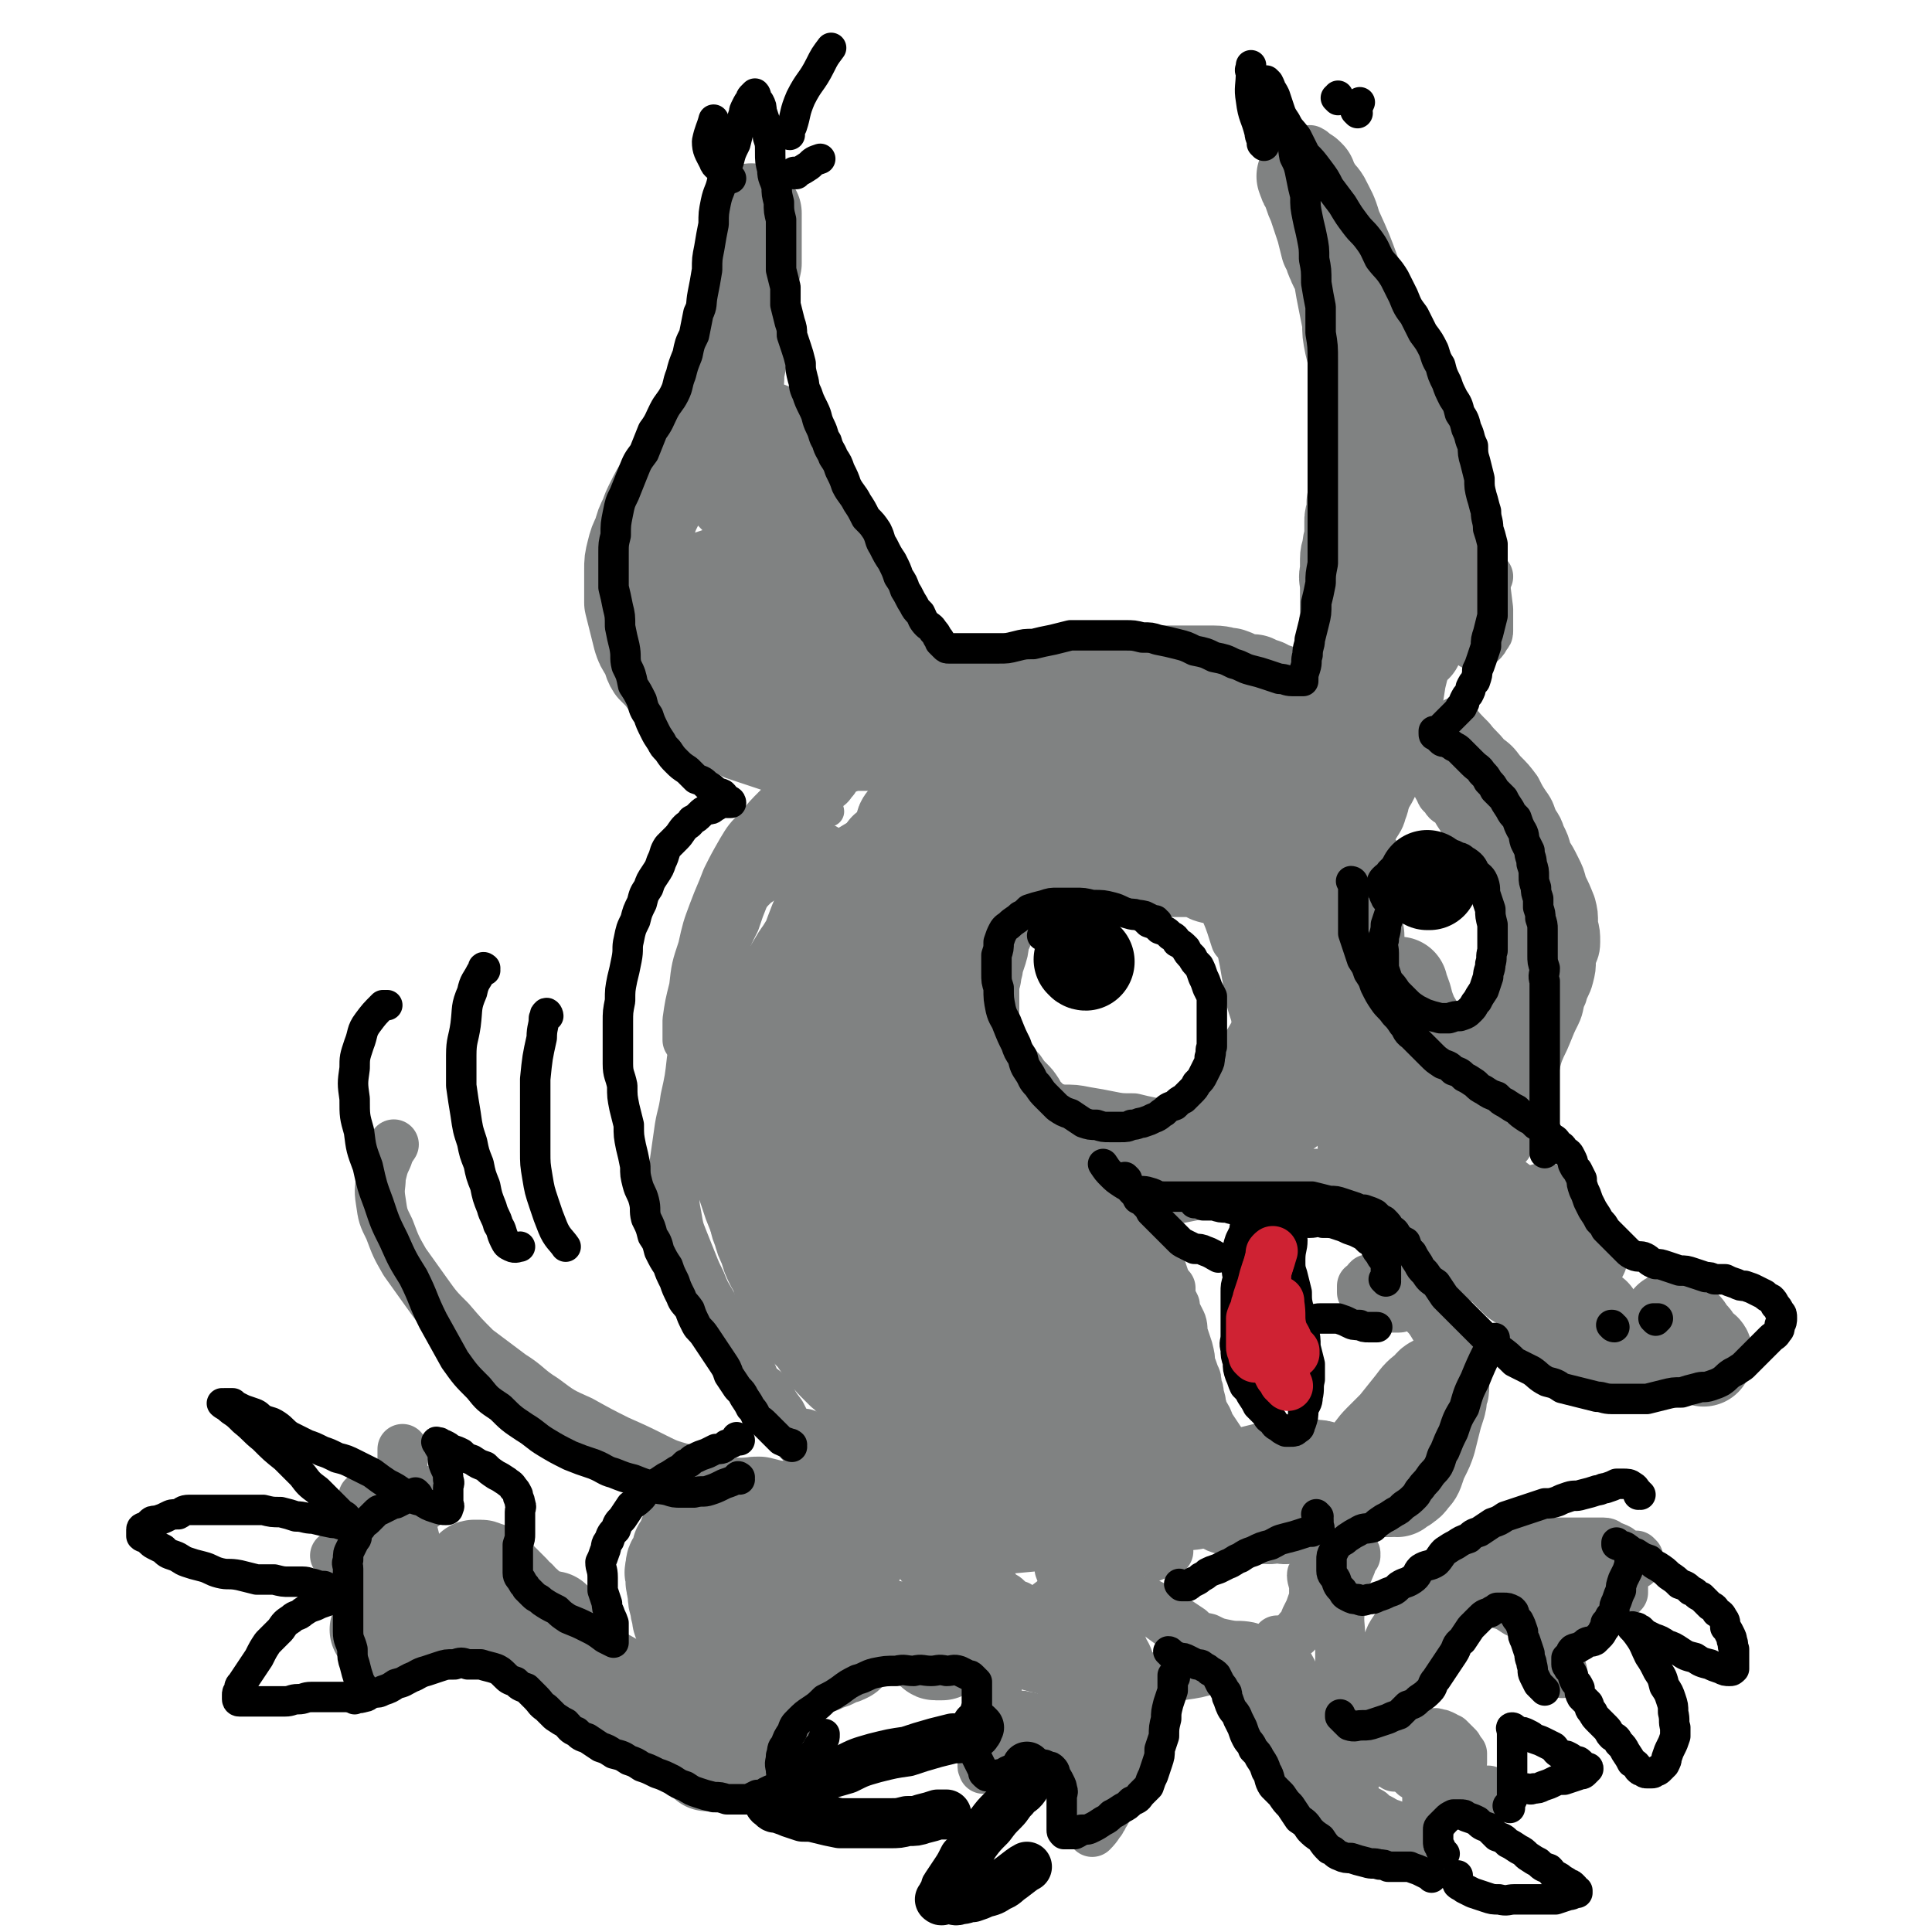 <svg viewBox='0 0 888 888' version='1.1' xmlns='http://www.w3.org/2000/svg' xmlns:xlink='http://www.w3.org/1999/xlink'><g fill='none' stroke='#808282' stroke-width='45' stroke-linecap='round' stroke-linejoin='round'><path d='M419,648c0,0 -1,-1 -1,-1 0,0 0,0 1,1 0,0 0,0 0,0 -3,0 -3,0 -5,0 -2,-1 -2,-1 -4,-2 -2,-1 -2,-1 -4,-2 -2,-1 -2,-2 -4,-3 -2,-2 -2,-2 -4,-3 -3,-2 -3,-2 -5,-3 -2,-2 -2,-3 -5,-5 -2,-2 -2,-2 -4,-4 -3,-3 -2,-3 -5,-6 -2,-3 -2,-3 -4,-6 -3,-3 -3,-3 -5,-5 -3,-3 -3,-3 -5,-7 -2,-3 -1,-3 -3,-7 -1,-3 -1,-3 -3,-7 -1,-4 -1,-4 -3,-7 -2,-4 -2,-4 -3,-8 -2,-4 -2,-4 -3,-8 -2,-4 -1,-4 -2,-9 -1,-4 -1,-4 -2,-9 -1,-5 -1,-5 -1,-10 -1,-6 -1,-6 -1,-13 -1,-6 -1,-6 0,-11 0,-6 0,-6 0,-11 1,-6 1,-6 2,-11 1,-6 1,-6 2,-11 1,-6 1,-6 3,-11 2,-5 2,-5 5,-10 2,-5 3,-5 6,-9 3,-5 3,-5 6,-10 3,-4 3,-5 6,-9 4,-5 4,-5 9,-9 3,-4 3,-4 7,-7 4,-4 4,-4 9,-7 3,-3 3,-3 7,-5 4,-3 4,-3 8,-5 3,-2 3,-2 7,-4 2,-2 2,-2 4,-3 2,-1 2,-1 4,-2 1,-1 1,-1 2,-2 1,0 1,0 1,0 0,0 0,0 0,0 1,1 0,0 0,0 0,0 1,0 0,0 -1,1 -2,2 -4,2 -3,1 -4,1 -7,2 -6,1 -6,1 -11,3 -5,2 -5,2 -10,4 -5,3 -5,3 -9,6 -5,4 -6,4 -9,10 -5,7 -5,7 -8,15 -4,11 -4,11 -7,23 -4,12 -4,12 -6,24 -2,13 -2,13 -3,26 -1,14 -1,14 -1,27 0,13 0,13 2,26 1,11 1,11 3,22 2,10 2,10 5,19 3,8 3,8 7,15 2,5 2,5 6,9 2,3 2,3 4,4 2,1 2,1 4,0 1,0 1,0 2,-1 1,-2 1,-2 1,-3 0,-2 0,-2 0,-4 -1,-5 -1,-5 -2,-9 -2,-8 -2,-8 -4,-15 -3,-10 -3,-10 -6,-19 -4,-11 -4,-11 -7,-22 -3,-11 -3,-11 -5,-23 -2,-12 -2,-12 -2,-24 -1,-12 0,-12 1,-24 1,-10 1,-10 4,-20 3,-10 3,-10 7,-19 4,-8 4,-9 10,-16 5,-7 5,-7 11,-13 4,-4 4,-4 8,-8 3,-3 3,-3 6,-4 2,-1 2,-1 4,-1 2,0 2,1 3,2 1,1 0,2 0,4 0,3 0,3 0,7 -1,7 -1,7 -3,13 -1,12 -2,12 -3,24 -2,15 -2,15 -3,29 -2,16 -2,16 -3,32 -1,15 0,15 0,30 -1,13 -1,13 0,26 0,11 0,11 1,21 1,8 2,8 4,16 1,5 1,5 3,10 1,3 1,3 3,6 1,1 1,1 3,1 1,0 1,0 2,-1 1,-1 1,-1 1,-2 0,-2 0,-2 0,-3 0,-2 0,-2 0,-4 -1,-2 -1,-2 -2,-4 -1,-4 -1,-4 -3,-7 -2,-5 -2,-5 -4,-11 -3,-7 -4,-7 -6,-15 -4,-8 -4,-8 -7,-16 -3,-8 -4,-8 -6,-16 -3,-9 -3,-9 -5,-19 -2,-10 -1,-10 -2,-21 -1,-10 -1,-10 -2,-20 0,-10 0,-10 1,-19 1,-9 1,-9 3,-17 3,-9 3,-9 6,-17 4,-8 4,-8 8,-15 4,-7 4,-7 9,-14 4,-6 4,-6 9,-12 4,-4 4,-4 8,-7 3,-3 4,-2 8,-4 3,-1 3,-2 6,-2 2,-1 2,0 5,1 1,0 1,0 3,0 1,-1 1,0 2,0 1,0 1,0 1,0 1,0 1,0 1,0 0,0 0,0 0,0 0,0 -1,-1 -1,-1 '/><path d='M471,395c0,0 -1,0 -1,-1 0,0 1,0 1,0 3,-3 2,-3 5,-5 3,-3 3,-3 6,-5 4,-2 4,-2 7,-3 5,-2 5,-2 10,-4 5,-1 5,0 10,-1 5,-1 5,-1 11,-2 5,0 5,-1 11,-1 5,0 5,0 9,0 5,0 5,-1 10,0 4,0 4,1 7,2 4,1 4,1 7,3 3,2 3,2 6,5 3,2 3,2 6,4 4,3 4,2 7,5 2,2 2,2 4,4 3,3 3,3 6,7 2,2 2,2 4,5 3,4 3,4 5,7 2,4 2,4 4,8 2,3 2,3 3,7 2,4 2,4 3,8 2,4 2,4 3,8 2,5 2,5 2,10 1,5 1,5 2,9 1,5 1,5 2,10 0,4 0,4 1,9 1,5 1,5 2,9 0,5 0,5 1,10 1,4 1,4 2,8 1,4 1,4 3,8 1,3 1,3 2,6 1,3 2,3 3,6 1,2 1,2 2,4 1,1 1,1 2,2 1,1 1,1 2,1 0,0 0,0 1,0 0,0 0,0 0,0 -3,-4 -3,-4 -5,-7 -2,-4 -2,-4 -4,-7 -3,-4 -3,-4 -5,-8 -2,-4 -3,-3 -5,-7 -2,-5 -2,-5 -4,-9 -2,-5 -2,-5 -4,-9 -1,-4 -1,-4 -3,-9 -1,-4 -1,-4 -3,-9 -1,-5 -2,-5 -3,-9 -1,-5 -1,-5 -2,-10 0,-4 0,-4 -1,-9 -1,-4 -1,-4 -2,-8 0,-3 0,-3 -1,-6 -1,-3 -1,-3 -2,-6 -1,-3 -2,-3 -3,-6 -2,-2 -2,-2 -3,-4 -2,-3 -2,-3 -4,-5 -2,-2 -2,-2 -4,-3 -3,-2 -3,-2 -6,-4 -3,-1 -3,-1 -6,-3 -4,-1 -4,-2 -7,-3 -4,-1 -4,-1 -8,-1 -4,-1 -4,-1 -8,-2 -5,-1 -5,-1 -9,-2 -5,0 -5,0 -10,-1 -4,-1 -4,-1 -8,-2 -4,0 -4,0 -8,1 -4,0 -4,0 -7,0 -4,0 -4,-1 -8,0 -3,0 -3,0 -6,1 -3,0 -3,0 -6,1 -3,1 -3,1 -6,2 -3,1 -3,1 -5,3 -3,2 -3,2 -5,4 -2,2 -2,2 -5,4 -2,3 -2,3 -4,6 -3,3 -2,3 -4,6 -2,3 -2,3 -4,6 -1,3 -1,3 -3,6 -1,3 0,4 -1,7 -1,3 -1,3 -2,6 0,3 -1,3 -1,6 -1,2 -1,2 -1,5 0,2 0,2 0,5 0,2 0,2 0,3 0,1 0,1 0,1 '/><path d='M627,404c0,-1 -1,-1 -1,-1 0,-1 1,0 0,0 -1,0 -2,0 -4,0 -4,0 -4,0 -9,-1 -2,0 -3,0 -5,-2 -3,-1 -3,-1 -5,-3 -2,-2 -3,-2 -4,-5 -2,-3 -2,-4 -4,-7 -1,-4 -1,-4 -3,-8 -1,-3 -1,-3 -3,-6 -1,-3 -1,-3 -3,-6 -2,-4 -1,-4 -3,-7 -1,-2 -2,-2 -3,-4 -2,-2 -2,-2 -3,-4 -2,-2 -2,-2 -4,-4 -2,-2 -2,-2 -4,-4 -3,-2 -3,-3 -5,-4 -3,-2 -3,-2 -6,-4 -3,-1 -3,-1 -6,-3 -4,-1 -4,-1 -7,-3 -3,-1 -3,-2 -6,-3 -3,-1 -3,-1 -6,-1 -3,-1 -3,-1 -7,-1 -3,0 -3,0 -6,0 -2,0 -2,0 -5,1 -2,0 -2,0 -5,1 -2,1 -2,1 -4,3 -3,1 -3,1 -5,3 -2,1 -2,1 -4,3 -2,2 -2,2 -3,3 -2,2 -2,2 -4,4 -1,1 -1,1 -1,3 -1,1 -1,1 -2,2 0,1 0,1 0,2 0,0 0,0 0,0 0,0 0,0 0,0 0,1 -1,0 -1,0 2,-1 4,0 6,-2 2,-1 1,-2 3,-4 1,-1 2,-1 3,-2 1,-1 1,-1 2,-2 0,-1 0,-1 1,-2 1,0 1,0 3,0 2,-1 2,0 4,0 2,0 2,-1 5,0 3,0 3,0 6,1 5,0 5,0 9,1 5,1 5,1 9,2 4,1 4,2 7,3 3,1 3,1 6,2 2,1 2,1 4,2 1,0 1,1 2,1 1,0 1,0 2,0 0,0 0,0 0,0 0,1 -1,0 -1,0 0,0 1,0 1,0 -1,-1 -2,-1 -2,-3 -1,-3 -1,-3 -2,-5 -1,-3 -1,-3 -3,-6 0,-2 0,-2 -1,-4 0,-1 0,-1 -1,-2 -1,-1 -1,-1 -2,-2 -1,-1 -1,-1 -3,-2 -1,0 -2,0 -3,0 -3,-1 -3,0 -5,0 -2,-1 -2,0 -5,0 -2,0 -2,0 -5,0 -3,0 -3,0 -6,0 -3,0 -3,-1 -6,0 -3,0 -3,0 -6,1 -2,1 -2,1 -4,2 -3,0 -3,0 -5,1 -2,1 -2,1 -5,2 -1,0 -1,1 -3,1 -1,1 -1,0 -2,1 0,1 0,1 0,2 0,0 1,0 1,0 '/><path d='M596,340c0,0 -1,-1 -1,-1 0,0 0,0 1,0 1,0 2,0 4,-1 2,-3 1,-4 3,-7 3,-4 3,-3 5,-7 2,-4 2,-4 4,-8 1,-4 1,-4 3,-8 1,-4 1,-4 3,-9 1,-4 1,-4 1,-8 1,-3 0,-3 1,-7 0,-4 0,-4 0,-8 0,-4 0,-4 0,-7 0,-3 -1,-3 0,-6 0,-3 0,-3 0,-6 0,-3 1,-3 1,-5 0,-3 1,-3 1,-6 0,-3 0,-3 0,-6 0,-2 0,-2 1,-4 0,-3 0,-3 0,-5 1,-3 0,-3 1,-6 1,-2 1,-2 2,-5 0,-3 0,-3 0,-6 1,-2 2,-2 2,-5 0,-2 0,-2 0,-4 0,-3 0,-3 1,-5 0,-2 0,-2 0,-5 0,-2 0,-2 0,-4 0,-3 0,-3 0,-6 0,-3 0,-3 0,-6 -1,-2 -1,-2 -1,-5 -1,-3 -1,-3 -2,-6 0,-4 0,-4 -1,-8 -1,-4 -1,-4 -2,-7 0,-4 0,-4 -1,-8 -1,-3 -1,-3 -2,-6 -1,-3 -1,-3 -1,-7 -1,-3 -1,-3 -2,-6 -1,-3 -2,-3 -3,-6 -2,-4 -1,-4 -3,-7 -1,-4 -1,-4 -2,-8 -1,-3 -1,-3 -2,-6 -1,-3 -1,-3 -2,-6 -1,-2 -1,-2 -2,-5 0,-2 0,-2 -1,-3 -1,-1 -1,-1 -1,-2 0,-1 0,-1 0,-1 0,0 0,0 0,0 0,0 -1,-1 -1,-1 1,3 2,4 3,7 2,5 2,5 4,9 2,5 2,5 4,11 2,4 1,4 3,9 2,5 2,5 3,10 1,6 1,6 2,11 1,5 1,5 2,10 0,5 0,5 1,10 1,4 1,4 2,9 1,5 0,5 1,9 1,5 2,5 3,9 1,4 0,4 1,8 1,4 1,4 2,7 0,4 0,4 1,8 1,4 1,4 2,7 1,3 1,3 1,6 1,3 1,3 2,6 1,3 1,4 1,7 1,2 1,2 2,4 1,2 0,3 2,5 0,1 1,1 2,2 1,2 1,2 1,4 1,1 1,1 2,3 1,1 1,1 2,3 0,1 0,1 1,3 1,1 1,1 2,3 0,1 0,2 0,3 0,2 0,2 0,3 0,2 0,2 0,3 -1,3 -1,3 -1,5 -1,2 -1,2 -2,5 -1,2 -1,2 -3,4 -2,3 -2,3 -5,6 -2,3 -2,3 -4,6 -3,3 -4,3 -7,6 -3,3 -3,3 -6,7 -3,3 -3,3 -6,6 -3,3 -3,3 -6,6 -4,3 -4,3 -7,6 -2,3 -2,3 -5,5 -1,2 -1,2 -2,3 -2,2 -2,2 -3,4 -1,1 -1,1 -2,2 0,0 0,0 0,1 0,0 0,0 0,0 1,0 -1,0 0,-1 1,-1 2,0 4,-2 3,-1 4,-1 6,-3 3,-1 3,-2 6,-3 2,-2 3,-2 5,-4 3,-2 3,-2 5,-4 3,-2 2,-2 5,-4 2,-2 2,-2 5,-4 2,-2 2,-2 4,-4 2,-1 2,-1 3,-3 3,-2 3,-2 4,-4 2,-2 2,-2 4,-4 1,-2 1,-2 3,-3 1,-2 1,-2 3,-3 1,-2 1,-2 2,-4 1,-1 1,-1 1,-2 1,-1 1,0 2,-1 1,-1 1,-1 2,-2 0,0 0,-1 0,-1 0,-1 1,-1 1,-2 0,-1 0,-1 0,-1 0,-1 0,-1 0,-2 0,-1 0,-1 0,-3 0,-1 0,-1 0,-3 0,-2 0,-2 0,-4 0,-3 0,-3 0,-5 0,-2 0,-2 0,-5 0,-3 0,-3 0,-6 0,-3 -1,-3 -1,-7 0,-4 0,-4 -1,-8 0,-5 -1,-5 -1,-10 -1,-4 -1,-4 -2,-8 -1,-4 0,-4 -1,-8 -1,-3 -2,-3 -3,-6 0,-1 -1,-1 -1,-1 '/><path d='M430,347c0,0 -1,-1 -1,-1 0,0 1,1 1,1 -2,-1 -3,-1 -5,-2 -2,-1 -2,-1 -5,-1 -2,-1 -2,-1 -4,-2 -3,-1 -3,-1 -7,-1 -3,-1 -4,0 -8,0 -3,0 -3,0 -7,0 -4,0 -4,-1 -8,-1 -4,0 -4,-1 -8,-1 -3,-1 -3,-1 -7,-1 -4,-1 -4,-1 -7,-1 -3,-1 -3,-1 -7,-2 -4,-1 -4,0 -8,-2 -3,-1 -3,-1 -6,-2 -4,-2 -4,-2 -8,-4 -4,-1 -4,-1 -8,-3 -3,-1 -3,-1 -7,-3 -3,-1 -3,-1 -6,-3 -2,-1 -2,-1 -5,-3 -2,-2 -2,-2 -4,-5 -2,-2 -2,-2 -4,-4 -2,-3 -1,-4 -3,-7 -2,-3 -2,-3 -3,-6 -1,-4 -1,-4 -2,-8 -1,-4 -1,-4 -2,-8 0,-4 0,-4 0,-8 0,-3 0,-3 0,-7 0,-4 0,-4 1,-8 1,-4 1,-4 3,-8 1,-4 1,-4 3,-8 1,-3 1,-3 3,-7 2,-4 2,-4 4,-7 3,-4 3,-4 5,-8 2,-4 2,-4 5,-8 2,-4 2,-4 4,-8 3,-4 3,-4 5,-8 2,-4 3,-3 5,-7 2,-5 2,-5 3,-9 2,-5 2,-5 3,-9 2,-5 2,-5 3,-10 2,-5 2,-5 3,-11 1,-5 1,-5 2,-10 0,-4 0,-4 1,-9 1,-4 1,-4 1,-8 0,-4 0,-4 1,-8 0,-3 0,-3 0,-6 0,-2 0,-2 0,-4 0,-1 0,-1 0,-2 0,-1 0,-1 0,-1 0,0 0,0 0,0 0,0 -1,-1 -1,0 0,3 1,4 1,9 0,3 0,3 0,7 0,3 0,3 0,7 -1,5 -1,5 -2,9 0,5 0,5 -1,10 -1,6 -1,6 -2,11 0,5 0,5 -1,10 -1,5 -1,5 -2,10 0,5 0,5 -1,9 -1,5 -1,5 -2,10 -1,4 -1,4 -1,9 -1,4 -2,4 -2,8 0,3 0,3 0,6 1,3 1,3 1,5 1,3 1,3 2,5 1,2 2,2 3,4 2,2 2,2 4,4 2,2 2,2 4,4 3,2 3,2 6,4 3,2 3,2 6,4 4,3 4,3 7,5 3,2 3,2 6,5 3,3 3,3 6,6 3,3 3,3 6,6 2,3 2,4 5,7 3,4 3,3 6,7 3,4 3,4 5,8 2,4 2,4 4,8 3,4 3,4 5,8 1,2 2,2 3,5 1,2 1,2 2,4 1,2 0,2 1,3 1,1 1,1 2,1 0,1 0,1 0,2 0,0 0,0 0,0 1,0 0,0 0,-1 0,0 0,1 0,1 0,0 0,0 0,0 -1,-4 -1,-4 -3,-7 -1,-4 -1,-4 -3,-9 -2,-5 -2,-5 -5,-11 -2,-6 -2,-6 -4,-12 -3,-6 -3,-6 -6,-11 -3,-6 -3,-6 -6,-11 -3,-5 -3,-5 -6,-10 -3,-5 -3,-5 -6,-10 -3,-5 -3,-5 -6,-10 -2,-4 -2,-4 -5,-9 -2,-3 -2,-3 -4,-7 -2,-3 -2,-3 -4,-6 -1,-2 -1,-2 -3,-4 -1,-1 -1,-2 -2,-3 0,0 0,1 -1,1 0,0 0,0 -1,0 0,0 0,0 0,0 1,3 0,3 1,6 0,3 1,3 1,5 1,4 1,4 2,8 0,4 0,4 0,8 0,5 0,5 0,10 0,3 0,3 -1,7 0,3 0,3 -1,6 -1,3 -1,3 -3,5 -2,2 -2,2 -5,4 -2,2 -3,2 -5,3 -4,2 -4,2 -7,3 -3,1 -3,1 -6,2 -2,1 -2,1 -5,2 -1,1 -1,1 -3,2 -1,0 -1,0 -1,1 0,1 0,1 0,2 0,1 0,2 1,3 1,2 1,2 3,3 3,2 3,2 5,3 3,2 3,2 6,3 3,2 3,2 7,3 4,2 3,3 7,5 5,2 5,2 10,4 4,3 4,3 8,5 5,2 5,2 9,5 4,2 4,2 9,4 3,1 3,1 6,3 3,1 3,1 6,3 1,1 2,1 3,2 0,1 0,1 0,2 0,0 0,0 0,0 1,0 0,0 0,-1 -2,-1 -2,0 -4,-1 -7,-3 -7,-3 -13,-6 -8,-4 -7,-4 -14,-9 -8,-5 -8,-5 -16,-11 -6,-5 -6,-5 -12,-11 -5,-3 -5,-3 -9,-6 -3,-2 -3,-2 -5,-3 0,0 0,0 0,0 0,0 0,0 0,0 4,3 4,3 7,7 6,6 6,7 12,12 7,6 8,6 16,11 8,4 8,4 16,8 7,4 7,3 14,7 6,3 6,3 11,6 5,3 6,4 9,6 '/><path d='M409,392c-1,0 -1,-1 -1,-1 -1,0 0,1 0,1 1,-1 1,-1 2,-2 2,-1 2,-1 3,-3 1,-2 1,-3 2,-5 1,-3 0,-3 2,-5 1,-2 1,-1 3,-3 1,-2 1,-2 3,-3 1,-2 1,-2 3,-3 2,-2 2,-2 3,-3 2,-2 2,-2 3,-4 2,-2 2,-2 3,-3 2,-2 2,-2 3,-3 2,-2 2,-2 4,-4 1,-1 1,-1 3,-2 1,-1 1,-1 3,-2 1,-1 1,-1 3,-1 1,-1 1,-1 3,-2 1,-1 1,-1 3,-2 1,0 0,-1 2,-1 0,0 1,0 1,0 2,0 2,0 3,0 2,0 2,0 3,0 2,1 2,1 3,2 1,1 1,1 2,3 1,2 1,2 2,4 0,2 0,2 1,5 1,2 1,2 2,3 0,2 0,2 0,4 -1,0 0,0 0,1 0,0 0,0 0,0 0,-3 0,-3 0,-6 0,-2 0,-2 0,-4 -1,-3 -1,-2 -2,-5 -1,-2 -1,-2 -2,-4 0,-1 0,-1 -1,-3 -1,-1 -1,-1 -2,-3 0,-1 -1,-1 -1,-2 -1,-1 -1,-1 -1,-2 0,0 0,0 0,-1 0,-2 0,-2 0,-3 1,-1 1,-1 1,-2 1,-1 1,-1 2,-2 1,-1 1,-1 3,-2 2,0 2,0 3,-1 3,-1 3,-1 5,-2 3,0 3,0 5,-1 4,-1 4,-1 7,-2 3,0 3,-1 6,-1 3,-1 3,-1 7,-2 3,-1 3,-1 7,-1 3,-1 3,-1 6,-2 3,-1 3,-1 7,-1 3,-1 3,-1 7,-1 3,0 3,0 6,0 4,0 4,0 7,0 3,0 3,0 6,0 3,0 3,0 6,0 4,0 4,1 7,1 3,1 2,1 5,2 3,1 3,1 6,1 2,1 2,1 5,2 1,1 1,1 3,2 2,0 2,0 3,1 1,1 1,2 2,3 '/><path d='M420,594c0,0 -1,-1 -1,-1 -1,0 0,1 -1,2 0,2 0,2 0,5 -1,3 -1,3 0,6 0,3 1,3 1,6 1,4 1,4 2,7 1,4 1,4 2,6 1,4 1,4 2,7 2,3 1,3 3,7 1,3 1,3 3,6 1,3 1,3 2,6 1,2 2,2 3,4 1,3 0,3 1,5 1,3 1,3 3,5 0,1 0,1 1,3 1,1 1,2 2,3 0,1 0,1 1,1 1,1 1,2 2,2 0,0 1,0 1,0 1,0 1,0 1,0 1,0 1,0 2,0 2,0 2,0 3,0 2,0 2,0 4,0 3,0 3,0 6,0 4,0 4,0 8,0 4,0 4,-1 8,0 3,0 3,0 7,1 3,1 3,1 6,2 2,0 2,1 5,1 2,1 2,1 4,2 3,1 2,2 5,3 2,1 2,1 5,2 1,1 1,1 3,3 1,0 1,0 2,1 1,1 1,1 2,2 1,0 1,0 2,1 0,0 0,0 1,0 0,0 0,0 0,0 0,0 -1,-1 -1,-1 0,0 1,1 1,1 -2,-4 -2,-5 -4,-10 -2,-4 -3,-4 -6,-8 -3,-3 -3,-3 -7,-6 -3,-3 -3,-3 -8,-5 -4,-3 -4,-3 -9,-5 -5,-2 -5,-2 -9,-4 -4,-1 -4,-1 -8,-3 -4,-1 -4,-1 -7,-3 -3,-1 -3,-1 -7,-3 -2,-1 -2,-1 -5,-3 -2,-2 -2,-2 -4,-5 -3,-2 -3,-2 -5,-5 -2,-3 -2,-3 -4,-6 -2,-2 -2,-2 -4,-5 -1,-2 -1,-2 -3,-4 -1,-1 -1,-1 -1,-3 -1,0 0,0 0,-1 0,0 0,0 0,0 0,1 -1,0 -1,0 5,2 5,4 11,6 6,4 6,3 12,6 6,3 6,3 11,6 5,2 5,2 9,4 4,2 4,2 8,4 2,1 2,1 4,2 1,0 1,0 2,0 0,0 0,0 1,0 0,0 0,0 0,0 0,0 -1,0 -1,-1 -3,-9 -3,-10 -5,-20 -3,-12 -3,-12 -6,-24 -4,-13 -4,-13 -9,-27 -3,-11 -3,-11 -7,-21 -3,-7 -4,-7 -8,-14 -2,-3 -2,-5 -5,-7 -1,-1 -2,0 -4,1 -2,0 -2,0 -3,1 -1,1 -1,1 -1,3 0,2 0,2 0,3 0,3 1,3 1,5 1,6 1,6 2,11 2,10 3,10 4,19 2,12 2,12 3,24 2,10 2,10 3,20 1,6 2,6 3,12 0,3 0,3 1,5 0,0 0,0 0,0 0,-1 0,-1 0,-3 -1,-3 -1,-3 -1,-7 -1,-2 -1,-2 -2,-5 -2,-4 -2,-3 -4,-7 -3,-7 -2,-7 -5,-14 -4,-10 -3,-10 -8,-20 -4,-9 -4,-9 -8,-19 -4,-8 -4,-8 -8,-15 -2,-5 -3,-5 -6,-9 -2,-3 -3,-3 -6,-6 -2,-4 -2,-4 -4,-7 -2,-5 -3,-5 -3,-11 -1,-9 -1,-9 -1,-18 0,-10 1,-15 1,-19 '/><path d='M517,698c-1,0 -1,-1 -1,-1 -1,0 0,1 0,1 0,0 0,0 0,0 3,-1 3,-1 5,-3 4,-1 4,-1 7,-2 4,-1 4,-1 8,-2 4,-2 4,-2 9,-3 5,-2 5,-2 9,-4 6,-1 6,-1 11,-3 5,-1 5,-1 10,-3 4,-1 4,-1 8,-2 4,-1 4,-1 7,-1 4,-1 4,0 7,0 3,-1 3,-1 6,0 3,0 3,0 6,1 3,1 3,1 6,1 3,1 3,1 6,2 2,1 2,1 5,2 2,0 2,0 4,1 3,1 3,1 5,2 2,0 2,0 4,0 1,-1 1,0 3,0 1,-1 1,-1 3,-2 1,-1 2,-1 3,-3 2,-2 2,-2 3,-5 1,-3 1,-3 2,-5 2,-4 2,-4 3,-7 1,-4 1,-4 2,-8 1,-4 1,-4 2,-7 1,-3 1,-3 1,-6 1,-2 1,-2 1,-4 0,-1 0,-1 0,-1 0,-1 0,-1 0,-1 0,0 0,0 0,0 -3,2 -3,1 -5,4 -4,3 -4,3 -7,7 -4,5 -4,5 -8,10 -3,3 -3,3 -7,7 -3,3 -3,4 -6,7 -3,4 -3,4 -6,8 -3,3 -3,3 -6,6 -3,3 -3,2 -6,5 -3,2 -3,2 -5,3 -3,2 -3,2 -6,3 -4,1 -4,1 -7,1 -3,1 -3,0 -6,0 -3,0 -3,1 -6,0 -3,0 -3,-1 -6,-1 -3,-1 -3,-1 -7,-2 -3,-1 -3,0 -6,-2 -3,-1 -3,-1 -6,-3 -3,-2 -3,-1 -6,-3 -3,-3 -3,-2 -6,-5 -3,-3 -2,-4 -5,-7 -2,-4 -2,-4 -4,-8 -3,-4 -3,-4 -5,-8 -2,-3 -2,-3 -3,-7 -2,-4 -2,-4 -3,-8 -2,-4 -2,-4 -3,-8 -2,-5 -1,-5 -3,-9 -1,-4 -1,-4 -2,-8 -1,-4 -1,-4 -2,-7 -2,-3 -2,-3 -3,-6 -2,-2 -2,-2 -4,-4 -1,-2 -1,-2 -3,-3 -2,-2 -2,-2 -4,-3 -1,-1 -1,0 -2,0 '/><path d='M397,705c0,0 -1,-1 -1,-1 0,0 1,0 1,1 0,0 0,0 0,0 -3,-2 -3,-2 -6,-3 -3,-1 -3,0 -6,-1 -3,-1 -3,-1 -6,-2 -3,-1 -3,-1 -6,-2 -4,-1 -4,-1 -8,-2 -4,0 -4,0 -8,-1 -4,-1 -4,-1 -8,-2 -3,0 -3,0 -6,1 -3,0 -3,-1 -6,1 -3,1 -3,1 -6,4 -3,3 -3,3 -5,6 -2,3 -3,3 -4,6 -2,3 -2,3 -3,6 -1,4 -1,4 -1,8 0,4 0,4 1,8 1,4 1,4 3,7 2,4 3,4 5,8 2,4 2,4 5,8 2,4 2,4 4,8 2,2 2,2 3,6 1,2 1,2 2,5 0,2 0,2 0,5 -1,1 -1,2 -2,3 0,2 0,2 -1,3 -2,2 -2,2 -4,3 -2,1 -2,1 -5,1 -3,1 -3,0 -6,0 -3,0 -3,1 -6,0 -3,0 -3,0 -5,-1 -3,-1 -3,-1 -5,-2 -2,0 -2,0 -5,-1 -2,-1 -2,-1 -4,-2 -3,-1 -3,-1 -6,-3 -2,-1 -2,-1 -4,-3 -3,-1 -3,-2 -5,-3 -3,-2 -3,-2 -5,-3 -3,-2 -4,-2 -7,-3 -2,-2 -2,-2 -5,-3 -3,-2 -3,-3 -6,-5 -3,-1 -3,-1 -6,-3 -3,-2 -3,-1 -6,-3 -3,-2 -3,-2 -5,-4 -3,-2 -3,-1 -5,-3 -3,-2 -3,-2 -5,-3 -2,-2 -2,-2 -5,-3 -2,-1 -2,0 -4,-1 -2,-1 -2,-1 -4,-2 -1,-1 -1,-1 -3,-1 -1,-1 -1,-1 -3,-1 0,0 0,0 -1,0 -1,0 -1,0 -2,0 -1,0 -1,0 -3,0 -2,0 -2,0 -3,0 -2,1 -2,1 -3,2 -2,1 -2,1 -3,2 -2,1 -2,1 -4,2 -2,1 -2,1 -4,2 -2,1 -2,1 -4,2 -2,0 -2,1 -4,1 -2,1 -2,1 -4,1 -1,0 -1,0 -3,0 -1,0 -1,1 -2,1 '/><path d='M350,746c0,0 -1,-1 -1,-1 0,0 0,1 1,1 0,0 0,0 1,1 2,0 2,0 4,0 3,-1 3,-1 6,-2 2,-1 2,-1 5,-2 2,-1 2,-1 4,-1 2,-1 2,-1 4,-1 2,0 2,0 4,0 2,0 2,0 4,0 2,0 2,0 4,0 2,1 2,1 5,2 2,0 2,0 4,1 2,1 2,1 3,2 2,1 2,1 4,1 2,1 2,1 4,1 2,1 2,1 4,1 1,0 2,0 3,1 2,0 2,0 4,1 1,1 1,1 3,2 2,1 2,1 3,1 2,1 2,1 3,2 1,1 2,1 3,1 1,1 0,2 1,2 1,0 1,0 2,0 0,0 1,0 1,0 '/><path d='M372,692c0,0 -1,-1 -1,-1 0,0 0,1 0,1 0,0 0,0 0,0 1,0 0,-1 0,-1 -2,1 -2,2 -4,2 -3,1 -3,1 -6,1 -2,0 -2,0 -4,0 -2,0 -2,1 -5,1 -2,0 -2,0 -4,0 -2,0 -2,0 -3,0 -2,0 -2,0 -3,0 -2,0 -2,0 -4,0 -1,0 -1,0 -3,0 -2,0 -2,-1 -3,0 -2,0 -2,0 -3,1 -2,1 -2,1 -3,2 -2,0 -2,0 -3,1 -2,1 -2,1 -3,2 -2,1 -1,1 -2,2 -1,2 -1,2 -2,3 0,2 0,2 -1,3 -1,2 -1,2 -2,3 0,2 -1,2 -1,4 -1,2 -2,2 -2,4 0,3 0,3 1,6 0,3 -1,3 0,6 0,3 0,3 1,6 0,3 1,3 1,6 1,3 1,3 2,6 1,2 1,2 1,5 1,3 1,3 2,6 1,2 0,2 2,4 1,3 1,3 3,5 1,2 1,3 2,5 1,1 2,1 3,3 1,1 2,1 2,3 1,1 1,1 2,3 1,1 1,1 1,3 1,1 1,1 2,3 1,2 1,2 1,3 1,1 1,1 2,2 1,1 1,1 1,2 0,0 0,0 0,1 0,1 0,1 0,1 0,1 0,1 0,1 0,0 0,0 0,1 0,0 0,0 0,1 0,0 0,0 0,1 0,1 0,1 -1,1 0,1 0,1 -1,1 0,0 0,0 -1,1 -1,0 -1,0 -3,0 0,0 0,1 -1,1 -1,0 -1,0 -2,1 0,0 0,0 -1,1 -1,0 -1,0 -2,0 -1,0 -1,0 -1,1 0,0 0,0 0,0 0,0 0,0 0,0 -1,0 -1,0 -1,0 '/><path d='M350,809c0,0 -1,-1 -1,-1 0,0 0,1 1,1 0,-1 0,-2 0,-3 0,-2 0,-2 0,-4 0,-2 0,-2 0,-4 0,-2 0,-2 0,-5 0,-2 -1,-2 0,-4 0,-3 0,-3 1,-5 1,-1 1,-1 2,-3 1,-1 1,-1 1,-3 1,-1 1,-1 2,-3 1,-1 0,-2 1,-3 1,-1 2,0 3,-1 2,-1 2,-1 3,-2 3,-1 3,-1 5,-1 2,-1 2,-1 4,-2 3,-1 3,-1 5,-1 2,-1 2,-1 5,-2 2,-1 2,-1 4,-2 1,0 1,0 3,-1 1,-1 1,-1 2,-2 '/><path d='M328,753c-1,0 -1,-1 -1,-1 -1,0 0,0 0,1 -1,0 -2,0 -4,0 0,0 0,0 0,0 0,0 0,0 0,0 1,0 0,0 0,-1 -1,-1 0,-1 0,-3 -1,-1 -1,-1 -1,-2 0,-1 0,-1 -1,-2 0,-1 0,-1 -1,-1 0,-1 0,-1 0,-2 -1,-1 -1,-1 -2,-1 -1,-1 -1,-1 -1,-2 -1,-1 -1,-1 -2,-2 -1,0 0,0 -1,-1 0,-1 0,-1 -1,-2 0,0 0,0 0,-1 -1,-1 -1,-1 -1,-2 0,0 0,0 -1,-1 0,-1 0,-1 0,-2 -1,-1 -1,-1 -1,-1 0,-1 0,-1 0,-2 0,-1 0,-1 0,-2 0,0 -1,0 0,-1 0,-1 0,-1 1,-2 1,0 1,-1 2,-1 1,-1 1,-1 2,-2 1,-1 1,0 3,-1 2,-1 1,-1 3,-2 2,0 2,0 3,0 3,0 3,0 5,0 2,0 2,0 4,0 2,0 2,0 4,0 1,0 1,0 3,0 1,0 1,0 3,0 1,1 1,1 2,1 2,1 2,0 3,1 1,0 0,0 1,1 1,0 1,0 2,0 0,0 0,-1 0,0 1,1 1,1 2,3 1,1 1,1 2,3 1,1 1,2 1,3 1,3 1,3 2,5 1,3 1,3 1,5 1,2 1,2 2,3 1,2 1,2 2,4 0,1 0,1 1,2 0,0 0,0 0,0 0,0 0,0 0,0 0,1 -1,0 -1,0 0,0 1,0 1,0 '/><path d='M255,746c0,-1 -1,-1 -1,-1 0,-1 0,0 0,0 0,0 0,0 0,0 1,0 0,0 0,0 -2,-1 -2,-1 -4,-1 -2,-1 -2,-1 -4,-2 -1,0 -1,-1 -2,-1 -1,-1 -2,-1 -3,-3 -2,-1 -2,-1 -3,-3 -2,-1 -2,-1 -3,-3 -1,-1 -1,-1 -3,-3 -1,-1 -1,-1 -3,-3 -1,-1 -1,-1 -2,-2 -1,-1 -2,-1 -3,-2 -2,0 -2,-1 -3,-1 -2,0 -2,0 -3,0 -1,0 -1,1 -1,1 '/><path d='M649,517c-1,0 -1,-1 -1,-1 -1,0 0,0 0,0 0,0 0,0 0,0 0,1 -1,-1 0,0 2,2 3,3 6,7 4,3 4,3 7,6 4,4 4,4 8,7 4,4 4,4 7,7 5,4 5,4 9,7 4,3 4,3 8,6 5,4 5,3 9,7 4,3 4,3 8,6 3,2 3,2 7,4 3,2 3,2 6,3 1,1 2,0 3,0 '/><path d='M624,413c0,-1 -1,-2 -1,-1 -1,2 0,3 0,6 -1,6 -1,6 0,12 0,8 1,8 2,16 2,8 1,8 3,17 2,8 2,8 4,16 2,6 2,6 4,13 2,5 2,5 4,11 2,5 2,5 4,11 2,4 2,4 4,9 2,4 2,4 4,7 1,3 2,3 4,5 2,2 2,2 4,4 3,3 3,3 5,5 2,3 2,4 5,7 2,2 2,2 4,4 2,3 2,3 4,5 2,2 2,2 4,5 2,2 2,2 5,4 2,3 2,3 5,5 2,2 2,2 4,5 2,2 2,2 3,4 1,3 1,3 3,5 2,2 2,2 3,4 2,2 2,2 3,4 2,2 2,2 3,4 2,3 2,3 4,4 2,2 2,3 5,4 2,1 2,0 4,1 3,0 3,0 5,-1 2,-1 2,-2 3,-3 '/><path d='M629,526c0,0 -1,-2 -1,-1 2,2 3,3 6,7 3,4 3,4 6,8 3,3 3,3 6,6 4,3 4,3 8,6 4,3 4,3 8,6 4,4 4,3 8,7 3,2 3,2 6,5 3,2 3,2 6,4 3,3 3,3 6,5 3,2 3,2 6,5 2,2 2,2 4,4 3,2 3,1 6,3 3,2 3,1 6,3 2,1 2,2 5,3 2,2 2,2 4,3 2,2 3,2 5,3 2,2 2,2 4,3 1,2 1,2 3,3 1,2 1,2 3,4 1,1 1,1 3,3 2,1 1,1 3,3 2,1 2,1 3,2 2,1 2,1 3,2 1,0 1,0 1,1 '/><path d='M719,567c0,0 0,0 -1,-1 0,0 0,0 -1,-1 -3,-3 -3,-3 -5,-6 -1,-1 -1,-1 -2,-2 '/><path d='M681,519c0,0 -1,-1 -1,-1 -2,-2 -2,-2 -4,-3 -4,-4 -4,-4 -7,-8 -3,-4 -3,-5 -6,-10 -2,-5 -2,-5 -5,-10 -3,-4 -3,-4 -5,-9 -2,-5 -2,-5 -5,-10 -2,-5 -2,-5 -3,-9 -1,-3 -2,-5 -2,-6 '/><path d='M615,353c0,-1 -1,-1 -1,-1 0,-1 0,0 0,0 0,0 0,0 0,0 0,-2 -1,-2 -1,-5 0,-3 0,-3 1,-6 '/><path d='M616,358c-1,0 -1,-1 -1,-1 -1,0 0,0 0,0 '/><path d='M772,611c0,0 -1,-1 -1,-1 0,0 1,0 1,1 0,1 0,1 0,3 0,1 0,1 0,2 '/><path d='M769,608c0,0 -1,-1 -1,-1 1,0 2,1 3,2 1,1 1,1 3,2 1,1 0,1 1,3 1,0 1,0 2,1 1,1 1,1 1,2 1,1 1,1 2,2 1,1 1,1 2,2 0,0 1,0 1,1 0,0 0,0 0,1 0,0 0,0 0,1 0,0 0,0 0,0 0,0 0,0 0,-1 '/><path d='M691,473c0,0 -1,0 -1,-1 1,-1 1,0 3,-1 0,0 0,0 1,0 '/></g>
<g fill='none' stroke='#808282' stroke-width='14' stroke-linecap='round' stroke-linejoin='round'><path d='M375,623c0,0 -1,-1 -1,-1 0,0 0,1 0,1 0,0 0,0 0,0 1,0 0,0 0,-1 -2,0 -2,0 -4,-1 -1,0 -1,0 -2,-1 -1,-1 -1,-1 -2,-3 -2,-2 -2,-2 -3,-4 -2,-3 -2,-3 -4,-5 -3,-4 -3,-4 -5,-8 -2,-3 -3,-3 -5,-6 -2,-3 -2,-4 -3,-7 -2,-3 -2,-3 -3,-6 -2,-3 -2,-3 -4,-6 -1,-4 -1,-4 -3,-8 -1,-5 -1,-5 -3,-10 -1,-4 -2,-4 -3,-9 -1,-4 -1,-5 -2,-9 0,-4 -1,-3 -1,-7 0,-4 0,-4 0,-8 0,-5 0,-5 0,-10 0,-5 0,-5 0,-10 0,-6 0,-6 0,-12 0,-7 0,-7 1,-13 1,-6 1,-6 2,-12 0,-6 0,-6 1,-12 1,-6 1,-6 3,-11 1,-5 1,-5 3,-11 2,-5 2,-5 4,-10 2,-5 2,-5 5,-11 2,-4 2,-4 5,-9 2,-4 3,-4 6,-8 2,-4 2,-4 5,-8 2,-3 2,-3 4,-6 2,-2 2,-2 5,-5 2,-1 2,-1 4,-3 2,-1 2,-1 3,-2 1,0 1,0 2,1 0,0 0,0 1,1 0,0 0,0 0,0 0,0 -1,-1 -1,-1 0,0 1,0 1,1 -4,2 -4,2 -8,5 -4,2 -4,2 -7,5 -5,3 -5,3 -9,6 -4,4 -4,4 -8,8 -3,4 -3,5 -6,9 -3,5 -3,5 -6,11 -3,5 -3,5 -6,10 -3,6 -3,6 -5,11 -2,5 -2,5 -3,10 -2,5 -2,5 -3,10 -2,6 -2,6 -2,12 -1,7 -1,7 -1,13 0,7 0,7 0,13 1,7 1,7 1,13 1,6 1,6 3,13 1,6 1,6 3,12 1,6 1,6 3,12 2,6 2,6 4,12 2,5 2,5 4,10 3,5 3,5 5,10 2,3 2,3 4,7 2,4 2,4 4,7 1,3 1,3 3,5 1,2 1,2 3,4 0,1 0,1 1,2 1,1 1,1 1,1 0,0 0,0 0,0 1,0 0,0 0,0 -2,-5 -2,-5 -3,-10 -3,-9 -3,-9 -6,-19 -3,-14 -3,-14 -6,-27 -3,-13 -3,-13 -6,-26 -2,-11 -2,-11 -4,-21 -1,-8 -1,-8 -1,-17 0,-6 0,-6 0,-12 0,-6 1,-6 2,-12 1,-5 1,-5 2,-11 2,-7 2,-7 3,-13 2,-5 2,-5 5,-11 2,-6 2,-6 4,-11 3,-5 3,-6 5,-11 2,-4 2,-4 5,-9 2,-4 2,-3 5,-7 3,-3 3,-3 5,-6 3,-3 3,-2 6,-5 2,-2 2,-2 5,-5 2,-2 2,-2 4,-4 3,-3 3,-2 5,-5 2,-2 1,-2 4,-5 1,-1 1,-1 3,-1 1,-1 1,-1 3,-2 1,-1 0,-1 1,-2 1,0 1,0 2,-1 0,0 0,0 1,0 1,0 1,0 1,0 0,0 0,0 0,0 0,1 0,0 -1,0 -1,0 -1,1 -3,2 -2,1 -2,2 -4,3 -3,2 -3,2 -7,2 -3,1 -3,1 -7,1 -3,0 -3,0 -6,0 -3,0 -3,0 -6,0 -3,0 -3,0 -6,-1 -4,0 -4,0 -7,-1 -3,-1 -3,-1 -6,-2 -3,-1 -3,-1 -6,-2 -3,-1 -3,-1 -6,-2 -4,-2 -4,-2 -8,-3 -4,-2 -4,-2 -7,-4 -3,-2 -4,-2 -6,-4 -4,-3 -4,-4 -7,-7 -3,-5 -3,-5 -6,-11 -2,-5 -2,-5 -4,-11 -2,-4 -2,-4 -3,-8 -1,-4 0,-4 0,-8 1,-1 1,-1 1,-1 '/><path d='M610,349c-1,0 -1,-1 -1,-1 -1,0 0,0 0,0 1,2 1,2 2,3 1,2 1,2 2,3 1,2 1,2 2,4 1,2 1,2 2,4 1,2 2,2 3,4 2,2 1,2 3,4 '/><path d='M617,533c0,0 -1,-1 -1,-1 0,0 0,1 0,1 -3,1 -4,1 -7,2 -4,0 -4,0 -7,0 -3,0 -3,0 -6,0 -3,0 -3,0 -6,0 -3,0 -3,-1 -6,-1 -4,0 -4,0 -8,0 -3,0 -3,0 -7,0 -4,0 -4,0 -8,0 -4,0 -4,0 -8,0 -3,0 -3,0 -6,0 -4,0 -4,0 -7,0 -1,0 -1,0 -3,0 -1,0 -1,0 -3,0 -1,0 -1,0 -2,0 0,0 0,0 -1,0 0,0 0,0 0,0 6,1 6,1 13,2 5,0 5,0 11,0 6,0 6,0 13,0 5,0 5,0 11,0 5,0 5,0 10,0 4,0 4,0 8,0 4,0 4,0 8,1 3,0 3,1 6,1 3,1 3,0 6,1 2,0 2,1 5,2 3,0 3,0 5,1 3,1 3,1 5,2 2,0 2,1 5,1 2,1 2,1 4,1 2,0 2,0 4,1 1,1 1,1 3,1 1,1 1,1 2,1 1,0 1,1 1,1 0,0 1,0 1,0 0,0 0,0 1,1 0,0 0,0 0,0 -4,-1 -4,0 -7,-2 -4,-1 -4,-2 -8,-4 -5,-2 -5,-2 -9,-5 -5,-3 -5,-3 -9,-7 -5,-6 -4,-6 -8,-13 -5,-9 -4,-9 -8,-18 -4,-9 -4,-9 -7,-17 -3,-9 -2,-9 -5,-17 -1,-5 -2,-5 -3,-10 -1,-3 -2,-3 -2,-6 -1,-3 0,-3 0,-6 -1,-4 -1,-4 0,-7 0,-3 0,-3 1,-7 0,-4 0,-4 0,-8 0,-3 0,-3 0,-6 0,-1 0,-1 0,-3 0,-1 0,-1 0,-1 0,0 0,0 0,0 1,3 1,3 2,7 1,5 1,5 1,10 1,11 1,11 2,21 1,12 0,12 1,23 1,8 1,8 2,16 1,5 0,6 1,11 1,3 1,3 3,6 0,2 0,2 1,4 1,1 1,1 2,3 1,1 1,1 1,2 1,1 1,1 2,1 1,0 1,0 1,0 '/></g>
<g fill='none' stroke='#808282' stroke-width='23' stroke-linecap='round' stroke-linejoin='round'><path d='M520,396c0,0 -1,-1 -1,-1 0,0 0,0 1,1 3,1 3,2 6,3 4,1 4,1 7,1 3,0 3,0 7,0 3,0 3,0 6,1 3,1 3,1 6,3 3,2 4,2 6,5 3,4 3,4 5,9 3,7 3,8 5,14 '/><path d='M582,503c0,-1 -1,-1 -1,-1 0,-1 0,0 0,0 0,0 0,0 0,0 1,0 0,0 0,0 0,-1 2,-1 2,-2 1,-2 1,-3 1,-6 -1,-4 -2,-4 -2,-8 -1,-4 -1,-4 -2,-9 -1,-6 -2,-5 -3,-11 -2,-6 -2,-6 -3,-13 -1,-5 -1,-5 -2,-11 -1,-5 -1,-5 -2,-9 -1,-4 -1,-4 -1,-8 -1,-2 0,-2 0,-4 -1,-1 0,-1 0,-1 0,0 0,0 0,0 1,1 1,1 2,3 3,4 3,4 6,9 3,6 3,6 6,11 2,6 2,6 4,11 2,6 2,6 3,11 1,4 1,4 2,8 1,3 1,3 1,6 0,2 0,2 0,4 0,0 0,0 0,1 0,0 0,0 0,0 1,0 0,0 0,0 -2,-2 -3,-1 -4,-2 -2,-2 -2,-2 -3,-4 -1,-3 -1,-3 -2,-7 -1,-3 -1,-4 -1,-7 -1,-3 -1,-3 -2,-6 -1,-4 -1,-4 -2,-7 0,-2 0,-2 0,-4 -1,-3 -1,-3 -2,-5 -1,-3 -1,-3 -1,-6 -1,-2 -1,-2 -2,-4 -1,-3 -1,-3 -2,-5 0,-2 0,-2 -1,-4 -1,-1 -1,-1 -2,-3 -2,-1 -2,-1 -4,-3 -1,-1 -1,-1 -3,-2 -3,-1 -3,-1 -5,-2 -2,0 -2,0 -5,-1 -2,-1 -2,-1 -4,-2 -3,0 -3,0 -6,0 -2,0 -2,0 -5,0 -2,0 -2,0 -5,0 -3,0 -3,0 -6,0 -4,1 -4,1 -7,1 -2,1 -2,1 -5,2 -3,0 -3,0 -6,1 -3,1 -3,0 -6,1 -4,0 -4,1 -7,1 -3,1 -3,1 -6,2 -3,1 -3,1 -6,2 -3,0 -3,0 -7,1 -3,1 -3,1 -6,2 -3,1 -3,1 -6,3 -2,2 -2,2 -4,4 -3,3 -3,3 -5,6 -3,4 -3,4 -4,8 -2,5 -2,5 -3,10 -2,6 -2,6 -2,12 -1,5 -1,5 0,10 0,5 -1,5 0,9 1,5 2,4 3,8 2,4 1,5 3,8 2,4 2,4 4,7 2,2 3,2 5,5 2,2 2,2 4,4 1,2 2,2 3,4 2,2 2,2 3,3 2,2 2,2 4,2 3,1 3,1 6,1 0,0 0,0 1,1 '/><path d='M553,656c-1,0 -1,-1 -1,-1 -1,0 0,1 0,1 0,-2 0,-3 0,-5 0,-3 0,-3 0,-5 0,-2 0,-2 -1,-5 0,-2 0,-2 -1,-4 0,-3 0,-3 -1,-5 -1,-3 -1,-3 -2,-5 0,-3 0,-3 -1,-7 -1,-3 -1,-3 -2,-6 -1,-3 0,-3 -1,-6 -1,-2 -1,-2 -2,-4 -1,-2 -1,-2 -1,-4 -1,-2 -1,-2 -2,-3 0,-1 0,-1 0,-2 0,-1 0,-1 0,-1 0,-1 0,-1 0,-2 0,0 0,0 0,0 '/><path d='M526,592c0,0 -1,-1 -1,-1 0,0 1,0 1,0 0,0 0,0 0,0 -4,-2 -4,-2 -7,-5 -2,-2 -2,-2 -4,-4 -2,-2 -2,-2 -5,-5 -2,-2 -2,-2 -5,-5 -3,-3 -3,-3 -6,-6 -2,-3 -2,-2 -5,-6 -2,-4 -2,-4 -4,-8 -3,-4 -3,-4 -5,-8 -1,-3 -1,-3 -2,-6 -1,0 -1,0 -1,-1 '/><path d='M500,548c0,0 -1,-1 -1,-1 0,0 0,1 1,1 0,0 0,0 0,0 0,0 -2,-1 -1,-1 3,-1 4,0 7,-1 5,-2 5,-2 9,-4 6,-4 6,-4 12,-7 9,-4 9,-4 19,-7 10,-4 10,-4 20,-8 9,-4 9,-4 19,-7 8,-3 8,-3 16,-7 6,-2 6,-3 12,-6 4,-2 5,-2 9,-5 3,-3 3,-3 4,-6 2,-3 2,-3 3,-7 0,-3 0,-3 0,-6 0,-2 0,-2 0,-5 0,-2 1,-3 0,-5 0,-2 0,-2 -1,-3 -1,-2 -1,-2 -2,-3 -2,0 -2,-1 -4,-1 -2,0 -2,1 -4,2 -5,2 -5,2 -9,6 -5,5 -5,5 -10,11 -5,7 -5,7 -10,14 -4,5 -4,5 -8,10 -3,5 -3,5 -6,9 -3,3 -3,3 -5,7 -2,3 -2,3 -4,5 -1,1 -1,2 -2,2 -1,1 -1,0 -2,0 -1,0 -1,0 -1,0 0,0 0,0 0,0 1,-2 1,-1 2,-3 2,-5 1,-5 3,-9 1,-6 1,-7 3,-13 2,-6 2,-6 5,-12 2,-5 2,-5 4,-10 2,-5 3,-4 5,-9 1,-3 1,-3 3,-6 1,-2 0,-2 1,-4 1,0 1,0 1,-1 0,0 0,0 0,0 -2,4 -1,4 -3,7 -4,5 -4,4 -8,9 -3,5 -3,5 -6,10 -3,5 -3,5 -6,10 -3,4 -3,4 -6,9 -3,3 -3,3 -5,7 -3,3 -2,3 -5,6 -3,3 -3,3 -6,5 -3,2 -3,2 -6,5 -3,1 -3,1 -6,3 -2,1 -2,1 -4,2 -3,1 -3,1 -5,2 -2,0 -2,0 -5,0 -2,0 -2,0 -4,-1 -3,-1 -3,-1 -5,-2 -2,0 -2,0 -5,-1 -2,-2 -2,-2 -4,-4 -3,-2 -3,-2 -5,-5 -2,-2 -2,-2 -5,-4 -2,-3 -2,-3 -4,-5 -3,-2 -3,-2 -5,-5 -2,-2 -2,-2 -3,-4 -2,-3 -2,-3 -4,-5 -2,-2 -2,-2 -4,-5 -2,-2 -2,-2 -3,-4 -2,-3 -2,-3 -3,-5 -2,-2 -2,-2 -3,-5 -2,-2 -2,-2 -3,-4 -1,-2 -1,-2 -1,-5 -1,-2 -1,-2 -1,-5 0,-2 0,-2 0,-4 0,-1 0,-1 0,-3 0,-1 1,-1 1,-2 0,-1 0,-1 1,-1 0,-1 0,-1 0,-1 0,0 0,0 0,0 0,6 0,6 0,11 -1,5 -1,5 -2,11 -1,4 -1,4 -1,8 -1,4 0,4 0,8 0,4 -1,4 0,9 0,3 0,3 1,7 1,4 1,4 2,8 2,3 2,3 4,6 3,3 3,3 6,5 4,3 4,3 7,5 4,2 4,2 9,4 4,1 4,2 10,3 4,1 5,1 10,1 5,1 5,1 10,1 6,0 6,0 11,0 6,0 6,1 11,0 6,0 6,-1 11,-1 5,-1 5,-1 10,-2 5,-1 5,-1 9,-1 4,-1 4,-1 8,-2 3,-1 3,0 7,0 2,-1 2,0 5,0 2,0 2,0 5,0 1,0 1,0 1,0 1,0 1,0 1,0 0,0 0,0 0,0 0,0 0,-1 -1,-1 -6,0 -7,0 -13,1 -7,0 -7,-1 -13,0 -7,0 -7,1 -14,1 -7,0 -7,0 -15,0 -7,0 -7,0 -15,0 -7,0 -7,0 -14,0 -7,0 -7,0 -14,-1 -7,-1 -7,-1 -14,-2 -7,0 -7,0 -14,-1 -6,-1 -6,-1 -12,-3 -5,-1 -5,-1 -10,-3 -5,-2 -5,-2 -9,-4 -4,-2 -5,-2 -8,-5 -3,-3 -4,-3 -5,-6 -2,-4 -2,-5 -2,-9 0,-5 1,-4 2,-9 0,-4 0,-4 1,-9 0,-3 0,-3 0,-7 0,-3 0,-3 0,-6 0,-3 0,-3 0,-6 0,-3 0,-3 0,-5 0,-2 0,-2 0,-4 0,-1 0,-1 0,-2 0,-1 -1,-2 0,-2 0,2 0,3 1,6 1,0 1,0 1,1 '/><path d='M635,558c0,0 -1,-1 -1,-1 0,0 0,0 1,1 0,0 0,0 0,0 0,0 -1,-1 -1,-1 0,0 1,1 1,1 -2,-1 -2,-1 -4,-2 -3,-1 -3,-1 -5,-2 -2,-1 -2,-1 -5,-2 -2,-1 -2,-1 -4,-1 -3,-1 -3,-1 -5,-2 -2,-1 -2,-1 -4,-1 -3,-1 -3,-1 -5,-2 -2,-1 -2,-1 -3,-2 -2,0 -2,0 -3,-1 -2,-1 -2,-1 -4,-2 -2,0 -2,0 -4,0 -2,0 -2,0 -4,0 -2,0 -2,0 -5,0 -2,0 -2,0 -4,0 -3,0 -3,0 -5,0 -4,0 -4,0 -7,0 -4,0 -4,0 -9,0 -5,0 -5,0 -10,0 -7,0 -7,1 -13,1 -7,0 -7,0 -13,0 -5,0 -5,0 -9,0 -3,0 -5,-1 -7,-1 '/><path d='M616,542c-1,0 -1,-1 -1,-1 -1,0 0,1 0,1 0,0 -1,0 -1,0 -3,-1 -3,-1 -6,-1 -3,0 -3,0 -5,0 -3,0 -3,1 -5,1 -2,1 -2,0 -4,1 -3,0 -3,1 -5,1 -4,1 -4,1 -8,2 -5,1 -5,1 -9,2 -6,0 -6,0 -12,1 -5,0 -5,0 -10,0 -5,0 -5,0 -10,0 -4,0 -4,0 -8,0 -4,0 -4,0 -7,0 -3,0 -3,0 -5,0 -2,0 -2,0 -4,0 -1,0 -1,0 -2,0 0,0 -1,-1 -1,0 1,0 2,1 3,1 2,1 2,1 4,1 3,0 3,0 6,0 3,0 3,0 7,0 4,0 4,0 8,0 5,-1 5,-1 10,-2 5,-1 5,0 9,-2 5,-1 5,-1 10,-3 4,-2 4,-1 8,-4 4,-2 4,-2 7,-5 3,-2 3,-2 5,-6 2,-3 2,-4 4,-7 1,-3 2,-3 3,-6 1,-3 0,-3 1,-6 1,-3 1,-3 2,-6 0,-4 0,-4 1,-7 1,-3 1,-3 2,-6 0,-2 0,-2 1,-5 1,-1 1,-1 2,-3 0,-1 0,-1 0,-3 0,0 0,0 0,0 0,0 0,0 0,0 0,0 0,-1 0,-1 -3,1 -3,1 -6,3 -4,2 -4,2 -7,4 -4,2 -4,3 -8,5 -4,3 -4,3 -9,6 -3,2 -3,2 -7,5 -4,2 -4,2 -7,4 -4,2 -3,3 -7,5 -2,2 -3,1 -6,3 -2,2 -2,2 -5,3 -2,2 -2,2 -4,3 -3,2 -3,1 -6,2 -3,1 -3,1 -6,2 -4,0 -4,0 -7,1 -3,1 -3,1 -6,2 -3,0 -3,0 -6,1 -4,0 -4,0 -8,0 -3,-1 -4,-1 -7,-1 -3,-1 -3,-1 -6,-3 -4,-2 -3,-2 -6,-4 -3,-2 -3,-2 -5,-4 -3,-1 -3,-1 -5,-3 -2,-1 -2,-1 -3,-2 -2,0 -2,-1 -3,-1 -1,-1 -1,0 -2,0 0,-1 0,0 0,0 0,0 0,0 0,0 1,-1 1,-1 2,-1 3,-1 3,0 5,0 4,0 4,0 8,0 5,0 5,0 9,1 6,0 6,0 11,1 6,1 6,1 11,2 5,1 5,1 11,1 4,1 4,1 9,2 4,1 4,1 9,1 4,1 4,1 9,2 4,1 4,0 8,1 3,0 3,1 6,1 3,1 3,0 6,1 3,0 3,0 6,0 3,0 3,0 7,0 3,0 3,0 7,0 5,-2 6,-2 10,-4 '/><path d='M655,338c0,-1 -1,-1 -1,-1 0,-1 1,0 1,0 0,1 0,2 0,3 0,2 0,2 0,3 1,2 1,2 1,3 1,2 0,2 1,4 1,2 1,2 1,4 1,2 1,2 2,5 1,2 0,2 2,4 0,2 1,2 2,3 1,2 1,2 3,3 2,2 2,2 3,4 2,3 2,3 3,5 2,3 2,2 3,5 2,2 1,2 2,5 2,2 2,2 3,4 1,3 1,3 2,5 2,3 1,3 3,6 1,2 1,2 2,5 1,3 1,3 2,6 1,3 1,3 2,7 1,3 1,3 2,6 0,3 0,3 1,6 1,3 1,3 2,6 1,3 1,3 1,6 1,3 1,3 1,6 0,4 0,4 0,8 0,4 0,4 0,8 0,4 0,4 0,8 0,4 0,4 0,8 -1,4 -1,4 -2,8 -1,3 -1,3 -2,7 0,4 0,4 0,8 -1,3 -1,3 -2,6 0,2 0,2 0,5 0,1 0,1 0,3 0,1 0,1 0,2 0,1 0,1 0,1 0,1 0,1 0,3 0,0 0,0 0,0 0,0 0,0 0,0 1,-2 1,-2 2,-5 1,-4 1,-4 3,-7 1,-5 1,-5 3,-9 2,-5 2,-5 3,-10 2,-5 1,-5 3,-11 2,-5 2,-4 4,-9 2,-5 2,-5 4,-9 2,-4 1,-5 3,-9 1,-4 2,-4 3,-8 1,-4 1,-4 1,-8 1,-4 2,-4 2,-8 0,-4 0,-4 -1,-8 0,-5 0,-5 -1,-9 -2,-5 -2,-5 -4,-9 -1,-4 -1,-4 -3,-8 -2,-4 -2,-4 -4,-7 -1,-4 -1,-4 -3,-8 -1,-3 -1,-3 -3,-6 -2,-4 -1,-4 -4,-8 -2,-3 -2,-3 -4,-7 -3,-4 -3,-4 -7,-8 -3,-4 -3,-4 -7,-7 -3,-4 -4,-4 -7,-8 -4,-4 -5,-5 -7,-8 '/><path d='M716,447c0,0 -1,0 -1,-1 0,0 1,0 1,-1 -1,-3 -1,-3 -2,-5 -1,-4 -1,-4 -3,-8 -1,-3 -1,-3 -3,-6 -1,-3 -1,-2 -3,-5 -1,-2 -1,-2 -2,-5 -2,-2 -2,-2 -3,-4 -2,-3 -2,-3 -3,-6 -2,-3 -2,-3 -4,-7 -1,-3 -1,-3 -3,-7 -1,-4 -1,-4 -3,-8 -1,-4 -1,-4 -3,-8 -2,-3 -2,-3 -4,-6 -2,-3 -2,-3 -5,-6 -2,-3 -2,-3 -4,-6 -3,-3 -2,-3 -5,-6 -2,-2 -3,-2 -5,-5 -3,-2 -3,-2 -6,-5 -3,-2 -3,-2 -6,-5 -2,-2 -2,-2 -5,-4 -2,-2 -2,-2 -4,-4 -2,-1 -2,-1 -3,-2 -2,-1 -2,-1 -4,-2 -1,-1 -1,-1 -2,-2 -1,0 -1,1 -1,1 0,-1 0,-1 0,-1 0,0 0,0 0,0 0,0 0,-1 0,-1 -1,0 0,0 0,1 2,3 2,3 3,6 2,4 2,4 3,8 1,5 1,5 1,9 0,4 0,4 0,8 0,5 0,5 0,9 -1,5 0,5 -2,10 -1,4 -2,4 -4,8 -3,4 -3,4 -6,8 -3,3 -3,3 -6,6 -3,3 -3,3 -6,5 -3,2 -3,3 -5,5 -2,1 -2,1 -5,2 -1,1 -1,1 -3,1 0,0 -1,0 -1,0 -1,0 -1,0 -1,0 3,-4 3,-4 6,-9 5,-9 5,-9 9,-17 5,-10 5,-10 10,-20 4,-9 4,-9 9,-19 5,-9 5,-9 10,-19 7,-11 7,-11 14,-21 11,-16 11,-15 23,-31 2,-3 2,-3 5,-7 '/><path d='M678,297c0,0 -2,-1 -1,-1 1,-1 2,0 4,-1 1,-1 1,-1 2,-3 1,-1 1,-1 1,-2 0,-2 0,-2 0,-4 0,-3 0,-3 0,-6 -1,-8 -1,-8 -2,-16 -3,-16 -3,-16 -6,-32 -4,-18 -4,-18 -10,-35 -4,-13 -4,-13 -10,-26 -4,-10 -4,-10 -9,-20 -4,-7 -4,-7 -8,-14 -4,-6 -4,-6 -7,-11 -3,-5 -3,-5 -6,-9 -3,-5 -4,-5 -6,-9 -3,-6 -3,-6 -6,-12 -2,-6 -2,-6 -4,-11 -2,-5 -2,-5 -4,-9 -1,-3 -1,-3 -3,-6 0,-1 0,0 -1,-1 0,0 0,0 0,0 2,2 2,2 4,5 2,2 2,2 4,5 3,4 4,3 7,8 3,6 4,7 6,14 5,11 5,11 9,22 4,14 4,14 7,28 4,15 4,15 7,29 3,15 3,15 6,30 2,14 2,14 4,27 1,14 1,14 2,28 0,12 0,12 -1,25 -1,12 -1,12 -4,24 -2,13 -2,13 -5,25 -3,10 -3,10 -7,20 -3,7 -6,10 -8,13 '/><path d='M468,311c0,0 -1,-1 -1,-1 0,0 0,1 0,1 0,0 0,0 0,0 -2,1 -2,2 -4,3 -3,1 -4,2 -7,2 -3,1 -3,0 -7,0 -3,0 -3,0 -6,0 -2,0 -2,-1 -4,-1 -2,0 -2,0 -3,0 0,0 0,0 0,1 0,1 0,2 2,3 3,2 3,2 6,3 5,2 5,2 9,4 5,2 5,2 10,3 4,2 4,2 8,3 4,2 4,2 7,3 3,2 3,2 5,3 1,1 2,1 2,2 1,0 0,1 0,1 0,0 0,0 0,0 -5,-1 -5,0 -10,-2 -9,-4 -10,-3 -19,-9 -11,-7 -11,-8 -20,-18 -9,-10 -11,-15 -16,-22 '/><path d='M380,391c0,0 -1,-1 -1,-1 0,0 0,1 -1,1 -2,1 -2,1 -5,2 -3,1 -3,1 -5,2 -3,0 -3,0 -5,1 -3,2 -2,2 -5,3 -2,2 -2,2 -5,3 -3,2 -3,2 -6,4 -2,2 -2,2 -4,4 -2,3 -3,3 -5,6 -2,3 -2,3 -3,7 -2,5 -2,5 -4,10 -1,6 -1,6 -3,11 -1,6 -1,6 -3,12 -1,7 -1,7 -3,14 -2,8 -2,8 -4,17 -1,9 -1,9 -3,18 -1,8 -2,8 -3,16 -1,7 -1,7 -2,14 0,7 0,7 0,13 0,6 0,6 1,11 1,6 1,6 3,11 2,5 2,5 4,10 2,5 2,5 4,9 2,5 2,5 5,10 2,4 2,4 4,9 3,5 2,5 5,9 3,5 4,4 7,9 2,4 2,4 4,9 3,4 4,3 7,7 2,4 2,4 5,8 2,4 2,4 5,8 2,3 2,3 5,6 3,3 3,4 6,6 3,2 3,2 6,4 3,2 3,1 6,3 3,2 2,3 5,4 3,1 3,1 7,2 3,1 3,1 6,2 2,1 2,1 5,1 2,1 2,1 5,1 2,0 2,0 4,0 2,0 2,0 4,0 2,0 2,0 4,0 1,0 1,0 3,0 1,0 1,1 3,0 1,0 1,-1 3,-1 1,-1 2,-1 3,-2 2,-1 1,-1 3,-2 2,-2 2,-2 5,-3 4,-2 4,-2 7,-4 2,0 2,0 3,-1 '/><path d='M423,683c0,-1 -1,-1 -1,-1 0,-1 1,0 0,0 -2,-1 -2,-1 -5,-2 -6,-2 -6,-2 -13,-5 -6,-2 -7,-2 -13,-4 -5,-2 -5,-2 -10,-4 -3,-2 -3,-2 -7,-5 -2,-1 -2,-1 -4,-3 0,0 0,0 0,0 '/><path d='M386,691c0,0 -1,-1 -1,-1 0,0 1,0 1,0 -4,0 -5,0 -9,0 -4,-1 -4,-2 -9,-3 -4,-1 -4,-1 -8,-2 -4,0 -4,0 -8,-1 -4,-1 -4,-1 -8,-2 -4,-1 -5,0 -9,-1 -5,-1 -5,-1 -10,-2 -6,-2 -6,-2 -11,-4 -7,-2 -7,-2 -13,-5 -8,-4 -8,-4 -17,-8 -8,-4 -8,-4 -17,-9 -9,-4 -9,-4 -17,-10 -8,-5 -7,-6 -15,-11 -8,-6 -8,-6 -16,-12 -6,-6 -6,-6 -12,-13 -6,-6 -6,-6 -11,-13 -5,-7 -5,-7 -10,-14 -4,-7 -4,-7 -7,-15 -3,-6 -3,-6 -4,-13 -1,-6 0,-6 0,-11 1,-4 1,-5 3,-9 1,-3 1,-3 3,-6 0,0 0,0 0,0 '/><path d='M623,715c0,0 -1,-1 -1,-1 0,0 0,0 1,0 0,0 0,0 0,0 -1,3 -2,3 -2,5 -2,5 -2,4 -3,9 -2,5 -2,5 -2,11 -1,7 0,7 0,14 0,5 0,5 0,11 1,4 1,4 2,8 1,3 0,3 2,5 0,1 0,2 1,2 1,0 1,-1 2,-1 0,-1 1,-1 1,-1 1,0 1,0 1,0 2,-3 2,-3 3,-5 2,-2 2,-2 4,-5 1,-3 1,-3 3,-5 1,-3 1,-3 3,-7 1,-3 1,-3 3,-6 2,-3 2,-3 4,-5 2,-3 2,-3 4,-5 3,-2 3,-2 5,-5 2,-2 2,-2 5,-3 3,-2 3,-2 6,-4 3,-1 3,-2 6,-3 3,-2 3,-2 6,-3 4,-2 4,-2 7,-4 3,-1 3,-1 6,-2 3,-1 3,-1 6,-2 3,-1 3,-1 6,-1 3,-1 3,-1 7,-2 3,-1 3,-1 6,-1 3,0 3,0 6,0 3,0 3,0 6,0 2,0 2,0 5,0 2,0 3,0 5,0 2,0 2,1 4,2 1,0 1,0 3,1 1,1 1,1 2,2 1,0 0,0 1,1 1,1 1,1 1,1 0,0 0,0 0,1 0,0 0,0 0,1 -1,0 -1,1 -1,1 -1,1 -1,0 -2,1 0,1 -1,1 -1,2 0,0 0,0 0,1 0,0 0,0 0,0 0,1 0,1 0,1 0,0 0,0 0,0 0,0 0,0 0,0 -1,-1 -2,0 -3,0 0,0 0,0 -1,-1 -1,0 -1,0 -2,0 -1,-1 -1,0 -3,0 -2,0 -2,-1 -4,0 -2,0 -2,-1 -5,0 -1,1 -1,1 -3,2 -1,1 -2,1 -3,2 -1,2 -2,2 -2,4 -1,3 -1,3 -2,7 -1,4 -1,4 -1,9 -1,3 0,3 0,7 0,3 0,3 0,6 0,3 -1,3 0,5 0,1 1,1 2,2 0,1 0,1 1,2 0,0 0,0 0,0 0,0 0,-1 0,-1 0,0 0,1 0,1 -2,-5 -2,-6 -4,-10 -1,-3 -1,-3 -3,-6 -2,-2 -2,-2 -4,-4 -2,-3 -2,-3 -5,-5 -2,-2 -3,-2 -5,-3 -3,-2 -3,-2 -5,-3 -3,-1 -4,-1 -7,-2 -3,0 -3,0 -6,0 -3,0 -3,0 -6,2 -4,1 -4,1 -8,3 -4,3 -4,3 -8,7 -5,5 -5,6 -10,11 -6,7 -6,8 -12,14 -6,6 -6,6 -13,11 -5,5 -5,5 -11,9 -4,4 -4,3 -8,7 -3,2 -3,3 -5,5 -1,0 -2,0 -2,0 2,0 4,0 7,-1 2,0 2,-1 3,-1 2,-1 2,-1 4,-3 2,-2 2,-2 3,-4 3,-3 3,-3 5,-5 4,-4 3,-4 7,-8 4,-4 4,-4 8,-8 4,-4 4,-3 9,-7 4,-4 4,-4 9,-8 5,-4 5,-4 10,-8 4,-4 4,-3 9,-7 4,-3 4,-3 8,-6 3,-3 3,-3 7,-6 4,-3 4,-2 7,-4 3,-2 3,-2 6,-4 3,-1 3,-1 7,-3 2,-1 2,-1 5,-2 2,0 2,-1 4,-1 3,0 3,0 5,0 2,0 2,0 3,0 2,0 2,0 3,0 1,1 1,1 3,2 0,1 0,1 1,2 1,0 1,0 1,1 0,1 0,1 0,2 0,0 0,0 0,1 0,2 0,2 0,4 0,1 0,1 0,2 0,2 0,2 0,3 0,0 0,0 0,1 0,1 0,1 0,2 0,0 0,1 0,1 1,0 1,0 2,0 '/><path d='M753,716c0,0 -1,-1 -1,-1 0,0 0,0 0,1 0,1 0,1 0,2 0,0 0,0 0,1 '/><path d='M747,721c0,0 -1,-1 -1,-1 0,0 0,0 0,0 0,0 0,0 0,0 0,1 0,1 0,3 0,2 0,2 0,3 0,2 0,2 0,3 0,1 0,1 0,2 0,0 0,0 0,1 -1,1 -1,1 -2,2 -1,1 -2,1 -3,1 -2,1 -2,1 -3,2 -1,0 -2,1 -2,1 '/><path d='M604,725c0,-1 -1,-2 -1,-1 0,2 1,3 1,6 0,3 0,3 0,5 -1,2 -1,2 -2,5 -1,2 -1,2 -2,4 -1,3 -1,3 -3,5 -1,2 -2,2 -3,3 -3,2 -3,2 -5,3 -2,2 -2,2 -5,3 -2,1 -2,1 -3,2 -2,1 -2,2 -3,3 -1,1 -1,2 -2,3 0,2 -1,1 -1,3 -1,2 -1,2 -1,4 -1,3 0,3 0,5 0,3 0,3 0,6 1,3 1,3 3,6 1,4 1,4 3,8 2,5 2,5 5,9 2,4 2,4 4,8 3,4 3,3 7,7 3,3 3,3 6,6 3,3 3,3 6,6 2,2 2,3 5,5 2,2 2,1 5,3 2,1 2,2 5,3 2,1 2,2 4,3 3,1 3,1 5,1 2,1 2,1 5,1 1,0 1,0 3,0 1,0 1,0 3,0 2,0 2,0 3,-1 2,0 2,-1 3,-1 1,-1 1,-1 2,-2 1,-1 1,-1 2,-2 1,-2 1,-2 1,-4 1,-1 1,-1 2,-3 0,-2 0,-2 0,-5 0,-2 0,-2 0,-4 0,-3 0,-3 0,-5 0,-2 1,-2 0,-4 0,-2 0,-2 -1,-3 -1,-2 -1,-2 -2,-3 -1,-2 -1,-2 -3,-4 '/><path d='M664,817c-1,0 -1,-1 -1,-1 -1,0 0,0 0,0 0,0 0,0 1,0 1,-1 1,-1 3,-2 1,-1 1,0 2,-1 1,-1 1,-1 1,-2 1,-1 1,-1 2,-1 0,-1 0,-1 0,-2 0,-1 0,-1 0,-2 0,0 0,0 -1,-1 0,-1 -1,-1 -1,-2 -1,-1 -1,-1 -2,-2 -1,-1 -1,-1 -2,-2 -1,0 -1,0 -2,-1 -2,-1 -2,-1 -3,-1 -2,-1 -2,0 -4,0 -2,0 -2,-1 -5,0 -2,0 -2,0 -5,1 -3,1 -3,1 -6,3 -3,2 -3,2 -6,5 -3,2 -4,2 -6,4 -3,2 -3,3 -5,5 -2,2 -2,1 -5,3 -1,1 -1,1 -3,2 -1,1 -1,1 -3,2 -1,0 -2,0 -3,0 -2,-1 -2,-2 -3,-3 -3,-5 -2,-5 -4,-9 -2,-7 -2,-7 -4,-14 -2,-7 -2,-7 -4,-15 -1,-6 -1,-6 -3,-12 -1,-4 -1,-4 -2,-9 -1,-2 -1,-3 -2,-5 0,-1 -1,-1 -1,-1 0,0 0,0 0,0 0,1 0,2 1,3 1,3 2,3 3,6 3,5 3,5 5,10 4,7 4,7 7,15 4,9 4,9 8,17 3,7 3,7 6,14 3,5 3,4 7,9 2,3 2,3 6,5 3,3 3,2 6,4 2,1 2,1 5,2 2,1 2,1 4,2 2,0 2,0 4,0 2,0 2,0 3,0 2,0 2,0 4,-1 1,0 0,0 1,-1 1,-2 2,-2 2,-4 2,-4 2,-5 3,-9 0,-2 0,-2 1,-4 '/><path d='M648,810c0,0 -1,-1 -1,-1 0,0 0,0 0,1 2,0 2,0 4,0 1,0 1,-1 3,0 1,0 1,0 3,0 1,1 1,1 1,1 1,0 1,0 2,1 1,0 0,0 1,1 '/><path d='M637,806c0,0 -1,-1 -1,-1 0,0 1,1 1,1 0,0 0,0 0,0 0,0 -1,-1 -1,-1 0,0 1,1 1,1 '/><path d='M648,807c0,0 -1,-1 -1,-1 0,0 0,0 0,1 0,0 0,0 0,0 1,0 0,-1 0,-1 0,1 1,1 2,2 2,2 2,2 4,4 2,1 2,0 4,1 1,0 1,1 3,1 2,1 2,1 3,2 2,1 2,1 3,2 2,0 3,0 4,1 '/><path d='M645,812c0,-1 -1,-2 -1,-1 -1,0 -1,0 -3,1 0,0 0,0 0,0 0,0 0,0 0,0 1,0 0,-1 0,-1 '/><path d='M648,814c0,0 -1,-1 -1,-1 0,0 1,1 3,3 2,1 2,1 6,3 2,1 2,1 4,1 2,1 2,0 5,1 2,0 2,0 4,1 2,0 2,0 4,0 1,1 1,1 3,1 1,0 1,0 3,0 1,0 1,0 3,0 1,0 1,0 2,0 '/><path d='M498,795c0,0 -1,-1 -1,-1 0,0 0,0 0,1 -1,1 -1,1 -2,2 -1,2 -2,2 -3,4 -1,2 -1,2 -1,3 -1,2 0,2 0,4 -1,1 0,1 0,3 0,1 -1,1 0,2 0,1 0,1 0,2 1,1 1,0 2,1 1,2 1,2 1,3 1,2 1,2 2,3 1,1 2,0 3,1 1,1 1,2 2,3 1,0 2,0 3,1 0,1 0,1 1,2 1,1 1,1 2,2 0,1 0,1 0,2 0,1 0,1 0,2 0,1 -1,1 -1,2 -1,1 -1,1 -2,2 -1,0 -1,0 -1,1 -1,1 -1,1 -1,2 0,0 0,0 0,0 0,0 -1,-1 -1,-1 0,0 1,1 1,1 3,-3 3,-4 5,-7 2,-3 2,-3 3,-6 1,-2 1,-2 2,-5 1,-2 1,-2 2,-4 0,-3 0,-3 1,-5 1,-3 1,-3 2,-5 0,-3 1,-3 1,-6 1,-4 1,-4 1,-7 0,-3 0,-3 0,-6 0,-3 -1,-4 -2,-7 -1,-4 -1,-4 -3,-8 -2,-5 -1,-5 -3,-9 -2,-4 -3,-4 -5,-8 -2,-4 -1,-4 -3,-8 -1,-3 -1,-3 -3,-7 -1,-3 -1,-3 -3,-6 -1,-3 -2,-3 -3,-5 -1,-2 -1,-3 -3,-5 0,-1 0,-2 -1,-3 -1,-1 -1,-1 -2,-2 0,0 0,-1 0,-1 0,0 0,0 0,0 0,0 -1,-1 -1,-1 1,3 2,4 4,7 2,4 2,4 4,7 2,4 2,4 5,7 3,3 3,3 6,6 3,4 3,3 6,7 3,4 3,4 5,8 2,4 2,4 5,8 2,4 2,4 4,8 1,3 1,3 2,7 1,3 1,3 2,6 0,3 0,3 0,6 -1,3 -1,3 -2,5 -1,3 -1,3 -2,5 -1,2 -1,3 -2,5 -2,1 -2,1 -3,2 -2,2 -1,2 -2,3 -1,1 -1,1 -2,2 -1,0 -1,1 -2,1 0,1 0,1 -1,1 0,0 0,0 -1,0 0,0 0,0 0,0 1,1 0,0 0,0 1,-2 3,-2 5,-4 2,-2 1,-2 2,-5 1,-3 2,-2 3,-5 1,-4 0,-4 1,-7 0,-4 0,-4 0,-7 0,-4 1,-4 0,-7 0,-4 0,-4 -1,-8 -1,-4 -1,-4 -2,-8 -1,-4 -1,-4 -2,-7 -1,-4 -2,-4 -3,-7 -2,-4 -2,-4 -3,-7 -2,-3 -2,-3 -3,-6 -2,-4 -2,-4 -3,-7 -2,-2 -2,-2 -4,-4 -1,-2 -1,-2 -2,-3 0,-1 0,-1 -1,-2 -1,-1 -1,-1 -2,-1 0,0 0,0 -1,0 -1,0 -1,0 -2,1 -1,0 -1,1 -1,2 -1,2 -2,2 -2,5 0,4 0,4 0,8 0,6 0,6 0,11 0,6 1,6 2,11 0,5 0,5 1,10 1,5 2,5 3,10 2,4 2,4 4,8 1,3 1,3 2,7 0,2 0,2 1,5 1,1 1,1 1,3 0,1 0,1 0,3 0,0 0,0 0,0 0,0 0,0 0,0 -4,-1 -4,-1 -7,-2 -3,-2 -3,-2 -6,-3 -2,-2 -2,-3 -5,-5 -2,-2 -2,-2 -5,-4 -1,-1 -1,-1 -3,-3 -1,-2 -1,-2 -3,-3 -1,-1 -1,-1 -3,-1 -1,-1 -1,-1 -3,-1 -2,-1 -2,0 -3,0 -2,0 -2,-1 -3,0 -1,0 -1,0 -2,1 -1,1 -1,0 -2,1 -1,2 0,2 -1,3 -1,2 -1,2 -2,4 -1,1 -1,1 -1,3 -1,1 -1,1 -2,3 -1,1 -1,1 -1,3 -1,1 -1,1 -2,3 0,1 0,1 0,1 -1,1 0,1 0,2 0,0 0,0 0,0 0,-3 -1,-3 0,-7 0,-3 0,-3 1,-7 1,-5 1,-5 2,-10 1,-5 1,-5 2,-9 1,-4 1,-4 2,-8 1,-3 1,-3 2,-6 0,-2 0,-3 1,-5 1,-1 1,0 2,-1 0,-1 0,-1 0,-2 -1,-1 -1,-1 -1,-1 -1,-1 -1,-1 -2,-2 -1,-1 -1,-1 -3,-2 -2,0 -2,0 -5,-1 -3,-1 -3,-1 -6,-2 -3,0 -3,-1 -6,-1 -2,-1 -2,0 -5,0 -1,0 -1,0 -3,0 -1,0 -1,0 -3,0 0,0 0,0 -1,0 0,0 0,0 0,0 4,0 4,0 7,0 5,0 5,0 9,0 6,0 6,0 11,0 6,0 6,0 11,1 5,0 5,0 10,1 4,1 4,1 9,1 3,1 3,1 6,2 2,1 2,0 4,1 2,1 3,1 4,3 2,1 2,1 3,3 0,1 0,1 0,3 0,2 0,2 -1,5 0,2 0,2 -1,4 -2,3 -2,3 -4,5 -2,3 -2,2 -4,4 -3,2 -3,2 -5,4 -3,1 -3,1 -5,3 -2,1 -2,1 -5,3 -2,1 -2,2 -4,3 -3,1 -3,1 -5,2 -2,0 -2,0 -3,1 -1,1 -1,1 -3,2 0,0 0,1 -1,1 -1,1 -1,0 -2,0 0,1 0,1 1,2 0,0 0,0 0,1 0,1 -1,1 0,1 0,1 0,1 1,2 0,0 0,0 0,1 0,0 0,0 0,0 2,-1 2,-1 4,-1 1,0 1,0 1,0 1,0 1,0 1,-1 0,0 1,0 1,0 0,-1 0,-1 1,-2 1,-1 1,-1 2,-3 1,-1 1,-1 2,-2 1,-2 1,-1 3,-3 2,-2 2,-2 3,-3 2,-2 2,-2 3,-3 2,-2 2,-2 3,-3 2,-2 2,-2 4,-4 2,-1 2,-1 4,-2 2,-1 2,-1 5,-1 2,-1 2,-1 4,-2 3,-1 3,-1 5,-2 2,0 2,0 4,0 1,0 1,0 2,0 2,0 2,0 3,0 1,0 1,0 1,0 0,0 0,0 1,0 0,0 1,0 0,0 -1,-1 -1,-1 -3,-2 -1,-1 -1,-1 -3,-2 -3,-1 -3,0 -6,-1 -3,-2 -3,-2 -6,-3 -4,-2 -4,-2 -8,-4 -4,-1 -4,-2 -8,-4 -4,-2 -4,-2 -7,-4 -5,-3 -5,-3 -10,-7 -4,-3 -4,-3 -8,-6 -4,-3 -4,-2 -8,-5 -4,-2 -4,-2 -7,-5 -3,-2 -3,-2 -7,-4 -2,-2 -2,-3 -5,-5 -2,-1 -3,-1 -5,-2 -1,-1 -1,-1 -3,-2 -1,0 -1,0 -2,-1 0,-1 -1,-1 0,-2 1,-1 2,-1 4,-1 4,-1 4,-1 8,-2 8,-1 8,-1 16,-1 11,-1 11,-1 22,-2 10,-1 10,-1 20,-1 8,0 8,1 16,1 6,-1 6,-1 12,-1 3,0 3,0 5,-1 0,0 0,0 0,-1 -1,0 -1,0 -2,0 -4,-1 -4,-1 -9,-2 -7,-1 -7,-1 -14,-1 -11,-1 -11,0 -21,0 -12,-1 -12,0 -23,0 -9,-1 -9,0 -17,-2 -4,-1 -6,-1 -8,-4 -1,-2 -1,-4 0,-7 2,-5 2,-5 5,-10 3,-7 4,-7 8,-14 4,-7 3,-8 8,-15 3,-5 3,-5 8,-11 3,-4 3,-4 7,-7 4,-2 4,-3 8,-3 3,0 3,0 6,2 3,1 3,1 5,3 2,1 2,2 3,4 0,3 0,3 -1,7 -3,7 -3,7 -6,15 -6,10 -6,10 -12,21 -5,9 -5,9 -10,18 -3,6 -3,7 -7,12 -1,2 -3,1 -4,3 -1,1 -1,2 0,2 0,2 1,2 2,4 2,2 2,2 3,4 2,2 2,3 4,5 2,2 2,1 4,3 2,2 2,2 5,3 2,2 2,2 5,3 2,2 2,2 4,3 2,0 2,1 5,1 1,0 1,0 3,0 1,0 1,0 1,0 0,0 0,0 0,0 1,0 0,-1 0,0 -8,0 -8,1 -17,2 -11,0 -11,0 -21,0 -10,-1 -10,-1 -20,-2 -8,0 -8,0 -15,-2 -5,-1 -5,-1 -9,-3 -2,-1 -3,-2 -3,-4 -1,-4 -1,-4 0,-8 2,-8 3,-8 6,-16 9,-23 11,-27 19,-46 '/><path d='M580,766c0,0 -1,-1 -1,-1 0,0 1,0 1,0 0,0 0,0 0,0 -5,-1 -5,-1 -10,-3 -5,-1 -5,-1 -10,-3 -3,-2 -3,-3 -7,-5 -3,-2 -3,-2 -6,-5 -3,-2 -3,-2 -6,-4 -3,-2 -3,-2 -5,-3 -3,-2 -3,-2 -5,-3 -1,-1 -1,-1 -3,-2 -1,0 -1,-1 -3,-1 0,0 0,0 -1,0 0,0 0,0 0,0 1,0 -1,-1 0,0 5,3 5,4 12,9 4,3 4,3 9,5 5,2 5,2 10,3 4,2 4,2 9,3 5,1 5,0 10,1 3,1 3,1 6,2 2,0 2,0 4,0 1,-1 1,0 3,0 0,0 1,-1 1,0 -1,0 -1,0 -2,1 -2,1 -2,1 -4,1 -3,1 -3,1 -6,2 -4,1 -4,0 -8,1 -5,2 -5,2 -11,3 -7,2 -7,2 -14,3 -9,1 -9,1 -18,1 -10,1 -10,1 -19,0 -8,0 -8,0 -16,-1 -6,-1 -6,-1 -11,-3 -5,-1 -5,-1 -9,-3 -2,-1 -3,-1 -4,-3 -1,-3 0,-3 2,-6 2,-5 3,-4 6,-8 3,-5 3,-5 7,-9 4,-3 4,-3 8,-7 4,-3 4,-3 8,-6 4,-2 4,-1 9,-3 5,-2 5,-2 9,-3 5,-1 5,-1 10,-2 7,-2 7,-3 12,-4 '/><path d='M519,708c0,0 -1,-1 -1,-1 0,0 0,1 0,1 3,-1 3,-1 6,-1 6,-2 6,-2 12,-4 9,-2 9,-2 18,-3 9,-1 9,-1 18,-2 9,-1 9,-1 17,-2 7,-1 7,-1 14,-2 6,0 6,0 11,-1 3,-1 3,-1 7,-2 2,0 2,0 4,-1 0,0 0,0 1,0 0,-1 0,-1 0,-2 0,-1 0,-1 0,-1 '/><path d='M534,701c0,0 -2,-1 -1,-1 1,0 2,1 4,1 4,0 4,0 9,0 5,0 5,-1 10,-1 7,-1 7,-1 13,-2 7,0 7,0 13,-1 6,-1 6,-1 13,-2 4,0 4,1 9,1 4,-1 4,-1 8,-2 1,0 1,0 2,0 '/><path d='M636,677c0,-1 -1,-1 -1,-1 0,-1 0,0 0,0 0,0 0,0 0,0 2,-1 2,-1 4,-2 2,-3 2,-3 4,-6 2,-3 2,-3 4,-6 2,-3 2,-3 4,-7 2,-4 2,-4 4,-8 1,-4 1,-4 3,-8 1,-4 1,-4 3,-8 1,-3 0,-3 1,-6 1,-3 1,-3 2,-6 0,-2 0,-2 0,-4 -1,-3 -1,-3 -2,-5 -1,-1 -1,-1 -2,-3 -1,-1 -1,-1 -2,-3 -1,-2 -1,-1 -2,-3 -1,-1 -1,-1 -2,-3 0,-1 0,-1 -1,-1 -1,-1 -1,-1 -2,-1 -1,0 -1,0 -1,0 -1,0 -1,0 -2,0 -1,1 -1,1 -1,2 -1,1 -1,1 -2,2 -1,0 -1,1 -2,1 0,0 0,0 -1,0 -2,0 -2,0 -4,0 -1,0 -1,0 -3,0 -1,-1 -1,-1 -3,-2 -1,-1 -1,-1 -2,-1 -1,-1 -1,-1 -2,-2 -1,-1 -1,-1 -2,-2 0,0 0,0 0,-1 0,-1 0,-1 0,-2 1,-1 1,0 2,-1 0,-1 0,-1 1,-2 2,0 2,0 3,0 2,-1 3,-1 4,0 3,0 3,1 6,2 3,2 3,2 6,5 4,3 4,4 6,8 3,3 3,3 6,8 2,3 2,3 4,7 2,4 3,3 4,7 1,3 1,3 1,6 0,3 1,4 -1,6 -1,3 -2,3 -4,5 -3,3 -3,2 -6,5 -3,2 -3,2 -6,4 -4,2 -4,2 -7,4 -3,2 -3,2 -6,3 -3,2 -2,2 -5,3 -2,2 -2,2 -5,3 -2,0 -2,0 -5,1 -1,1 -1,1 -3,2 -1,0 -1,1 -2,1 -1,1 -1,0 -2,1 -1,0 -1,1 -1,1 -1,1 -1,1 -2,1 -1,0 -1,0 -2,0 -1,1 -1,1 -1,1 -2,1 -2,1 -3,2 -1,0 -1,0 -3,1 -2,0 -2,0 -3,0 -2,1 -2,1 -4,2 -3,1 -3,1 -5,2 -2,0 -2,0 -5,0 -2,0 -2,0 -4,0 -3,0 -3,0 -5,0 -2,0 -2,0 -3,0 -2,0 -2,0 -3,-1 -2,0 -2,0 -3,-2 -2,-1 -2,-1 -4,-4 -1,-2 -1,-2 -3,-5 -1,-3 -1,-3 -3,-6 -2,-3 -2,-3 -4,-6 -1,-3 -1,-3 -3,-6 -1,-4 -1,-4 -3,-7 -1,-3 -2,-3 -3,-6 -1,-3 -1,-3 -2,-6 -1,-3 -1,-3 -2,-6 0,-4 0,-4 -1,-7 -1,-3 -1,-3 -2,-6 0,-3 -1,-3 -1,-6 -1,-3 -1,-3 -1,-6 -1,-3 -1,-3 -2,-6 0,-3 0,-3 -1,-6 -1,-3 -1,-3 -2,-6 -1,-3 0,-3 -1,-6 -2,-3 -2,-3 -4,-5 -1,-3 -2,-2 -4,-5 -3,-2 -2,-2 -5,-5 -1,-2 -2,-2 -3,-3 '/><path d='M445,473c-1,0 -1,-1 -1,-1 -1,0 0,1 0,1 0,4 0,4 0,7 0,5 0,5 0,10 0,8 0,8 -1,15 0,10 0,10 -1,21 -1,11 -1,11 -2,22 0,10 0,10 0,20 -1,6 0,6 0,13 0,2 0,2 0,5 0,0 0,0 0,0 0,-2 0,-2 0,-4 -1,-6 -1,-6 -2,-12 0,-7 0,-7 -1,-14 -1,-9 -1,-9 -2,-17 -1,-10 -2,-10 -3,-20 -2,-8 -2,-8 -3,-17 -2,-8 -2,-8 -3,-15 -2,-6 -2,-6 -4,-13 -1,-5 -1,-5 -1,-11 -1,-4 -1,-4 -1,-8 0,-3 0,-3 0,-5 0,0 0,0 0,-1 0,0 0,0 0,0 0,3 0,3 1,6 1,3 1,2 3,5 3,4 3,4 5,7 2,3 3,3 5,6 2,4 2,4 5,7 1,2 1,3 3,4 1,0 2,-1 3,-1 '/><path d='M337,474c-1,0 -1,-1 -1,-1 -1,0 0,0 0,1 -3,1 -3,1 -7,2 -3,1 -3,2 -7,2 -2,1 -2,1 -4,1 -1,0 -1,-1 -2,-1 0,0 0,0 0,0 0,-4 0,-4 0,-9 1,-7 1,-7 3,-15 1,-9 1,-9 4,-18 2,-9 2,-9 5,-17 3,-8 3,-7 6,-15 3,-6 3,-6 7,-13 3,-5 3,-5 8,-10 4,-5 4,-5 9,-10 5,-5 5,-5 11,-11 7,-5 7,-5 14,-10 2,-1 2,-1 3,-2 '/><path d='M195,686c0,0 -1,-1 -1,-1 0,0 0,1 0,1 0,0 0,0 0,0 1,0 0,-1 0,-1 -2,2 -2,3 -3,5 -1,3 -1,3 -2,6 0,3 0,3 0,7 0,4 0,4 0,7 0,3 0,3 0,6 0,2 0,2 -1,4 0,1 0,2 -1,3 -1,0 -2,0 -2,0 -2,-1 -2,-1 -4,-3 -2,-3 -2,-3 -5,-6 -2,-3 -2,-3 -4,-8 -2,-4 -2,-4 -3,-8 -1,-3 -1,-3 -1,-6 -1,-1 -1,-1 -1,-2 0,-1 0,-1 0,-1 0,0 0,0 0,0 1,0 0,-1 0,-1 0,3 0,4 0,8 0,3 0,3 0,7 0,2 0,2 0,4 0,1 0,1 0,2 0,0 0,0 0,1 0,0 0,0 0,0 4,-3 4,-3 8,-6 4,-3 4,-4 8,-7 3,-2 3,-1 6,-3 1,-1 1,-1 3,-2 1,0 1,0 2,0 0,0 0,0 1,0 0,0 0,0 0,0 0,0 0,0 0,0 0,0 0,-1 0,-1 -2,0 -2,1 -3,2 -2,0 -2,0 -4,1 -1,1 -1,2 -1,3 -2,4 -2,3 -3,7 0,3 0,3 1,6 0,3 0,3 1,6 0,2 1,2 2,4 2,2 2,2 3,5 2,1 2,2 3,3 2,1 2,1 4,2 2,0 2,0 3,1 2,0 2,0 3,0 1,0 1,0 1,0 1,0 1,0 2,0 1,0 1,0 1,0 0,0 0,0 0,0 -2,1 -2,0 -3,1 -2,1 -2,1 -3,2 -1,1 0,1 -1,1 -1,1 -1,1 -3,2 -1,1 -1,1 -3,2 -1,0 -1,0 -2,0 -2,0 -2,0 -4,-1 -2,-1 -2,-1 -4,-3 -2,-2 -2,-2 -4,-4 -2,-3 -1,-3 -3,-5 -1,-2 -1,-2 -2,-3 -1,-2 -2,-2 -2,-3 0,-2 0,-2 0,-4 0,-2 1,-2 2,-3 0,-3 0,-3 1,-5 1,-2 1,-2 2,-5 0,-2 0,-2 1,-3 1,-2 1,-2 2,-4 1,-1 1,-1 1,-3 1,-1 1,-1 2,-2 0,-1 0,-1 0,-2 0,-1 0,-1 0,-1 0,-1 0,-1 0,-2 0,-1 0,-1 0,-2 0,0 0,0 0,-1 0,-2 0,-2 0,-3 0,-2 0,-2 0,-3 0,-2 0,-2 0,-3 0,-2 0,-2 0,-3 0,-1 0,-1 0,-3 0,0 0,0 0,-1 0,0 0,0 0,0 1,0 0,-1 0,-1 0,4 0,5 0,10 1,5 1,5 1,9 1,4 1,4 2,8 1,4 1,4 1,8 1,4 1,4 2,8 1,3 1,3 1,6 0,3 0,3 0,6 0,2 0,2 0,4 0,2 0,2 0,4 0,0 0,0 0,1 0,0 0,0 0,1 0,0 0,0 0,0 '/><path d='M180,723c0,0 -1,-1 -1,-1 -1,-1 -1,0 -2,-1 -2,-1 -2,-2 -4,-3 -2,-1 -2,-1 -4,-2 -1,0 -1,0 -3,0 -1,0 -1,0 -2,0 -2,0 -2,0 -3,0 -2,0 -2,0 -3,0 -1,0 -1,0 -2,0 0,0 0,0 -1,0 0,0 0,0 0,0 0,0 0,-1 -1,-1 '/><path d='M176,683c0,0 -1,-1 -1,-1 0,0 0,1 1,1 0,0 0,0 0,0 -2,2 -2,2 -4,5 -2,4 -2,4 -3,8 -1,2 -1,2 -1,3 '/></g>
<g fill='none' stroke='#000000' stroke-width='14' stroke-linecap='round' stroke-linejoin='round'><path d='M364,665c0,-1 -1,-1 -1,-1 0,-1 1,0 1,0 -2,-1 -3,-1 -5,-2 -2,-2 -2,-2 -4,-4 -2,-2 -2,-2 -3,-3 -2,-2 -2,-2 -4,-3 -1,-2 -1,-3 -3,-5 -1,-2 -1,-2 -3,-5 -1,-2 -1,-2 -3,-4 -2,-3 -2,-3 -4,-6 -1,-3 -1,-3 -3,-6 -2,-3 -2,-3 -4,-6 -2,-3 -2,-3 -4,-6 -2,-3 -3,-3 -4,-5 -2,-4 -2,-4 -3,-7 -2,-3 -3,-3 -4,-6 -2,-4 -2,-4 -3,-7 -2,-4 -2,-4 -3,-7 -2,-3 -2,-3 -4,-7 -1,-4 -1,-4 -3,-7 -1,-4 -1,-4 -3,-8 -1,-4 0,-4 -1,-8 -1,-4 -2,-4 -3,-8 -1,-4 -1,-4 -1,-8 -1,-5 -1,-5 -2,-9 -1,-5 -1,-5 -1,-10 -1,-4 -1,-4 -2,-8 -1,-5 -1,-5 -1,-10 -1,-5 -2,-5 -2,-10 0,-5 0,-5 0,-10 0,-5 0,-5 0,-9 0,-5 0,-5 1,-10 0,-5 0,-5 1,-10 1,-4 1,-4 2,-9 1,-5 0,-5 1,-9 1,-5 1,-5 3,-9 1,-4 1,-4 3,-8 1,-4 1,-4 3,-7 1,-3 1,-3 3,-6 2,-3 2,-3 3,-6 2,-4 1,-4 3,-7 2,-2 2,-2 4,-4 2,-2 2,-3 4,-5 1,-1 2,-1 3,-3 2,-1 2,-1 4,-3 1,-1 1,-1 3,-2 2,0 2,0 3,-1 2,-1 2,-1 3,-2 1,0 1,0 2,0 1,-1 1,0 1,0 1,0 1,0 2,0 0,0 0,0 0,0 0,0 0,-1 -1,-1 -1,-1 -1,-1 -2,-1 0,-1 0,-1 -1,-2 -2,-1 -2,0 -3,-1 -2,-2 -2,-2 -4,-3 -2,-2 -2,-2 -5,-3 -2,-2 -2,-2 -4,-4 -3,-2 -3,-2 -5,-4 -2,-2 -2,-2 -4,-5 -2,-2 -2,-2 -3,-4 -2,-3 -2,-3 -3,-5 -2,-4 -2,-4 -3,-7 -2,-3 -2,-3 -3,-7 -2,-4 -2,-4 -4,-7 -1,-5 -1,-5 -3,-9 -1,-4 0,-4 -1,-9 -1,-4 -1,-4 -2,-9 0,-5 0,-5 -1,-9 -1,-5 -1,-5 -2,-9 0,-4 0,-4 0,-8 0,-4 0,-4 0,-8 0,-4 0,-4 1,-8 0,-5 0,-5 1,-10 1,-5 1,-5 3,-9 2,-5 2,-5 4,-10 2,-5 2,-5 5,-9 2,-5 2,-5 4,-10 3,-4 3,-5 5,-9 2,-4 3,-4 5,-8 2,-4 1,-4 3,-9 1,-4 1,-4 3,-9 1,-5 1,-5 3,-9 1,-5 1,-5 2,-10 2,-4 1,-4 2,-9 1,-5 1,-5 2,-11 0,-5 0,-5 1,-10 1,-6 1,-6 2,-11 0,-5 0,-5 1,-10 1,-5 2,-5 3,-10 2,-4 1,-4 3,-9 1,-4 1,-4 3,-8 1,-4 1,-4 2,-8 1,-3 1,-3 2,-6 0,-1 0,-1 1,-3 1,-2 1,-2 2,-3 0,-1 0,-1 1,-2 0,0 1,-1 1,-1 1,1 0,2 1,3 0,1 0,1 1,1 1,2 1,2 1,4 1,3 1,3 2,6 1,3 1,3 1,6 1,3 1,3 1,7 0,4 0,4 1,8 0,4 1,4 2,8 0,3 0,3 1,7 0,4 0,4 1,8 0,4 0,4 0,8 0,4 0,4 0,7 0,4 0,4 0,8 1,4 1,4 2,8 0,4 0,4 0,8 1,4 1,4 2,8 1,3 1,3 1,6 1,3 1,3 2,6 1,3 1,3 2,7 0,3 0,3 1,7 1,3 0,3 2,7 1,3 1,3 3,7 2,4 1,4 3,8 2,4 1,4 3,7 1,4 2,4 3,7 2,3 2,3 3,6 2,4 2,4 3,7 2,4 3,4 5,8 2,3 2,3 4,7 3,3 3,3 5,6 2,4 1,4 3,7 2,4 2,4 4,7 2,4 2,4 3,7 2,3 2,3 3,6 2,3 2,4 4,7 1,2 1,2 3,4 1,2 1,3 3,5 1,1 2,1 3,3 1,1 1,1 2,3 1,1 1,1 1,2 1,1 1,1 2,2 1,1 1,1 2,1 0,0 0,0 1,0 2,0 2,0 3,0 2,0 2,0 3,0 2,0 2,0 5,0 3,0 3,0 5,0 3,0 3,0 6,0 4,0 4,0 8,-1 4,-1 4,-1 8,-1 4,-1 4,-1 9,-2 4,-1 4,-1 8,-2 4,0 4,0 8,0 4,0 4,0 8,0 5,0 5,0 9,0 4,0 4,0 8,1 4,0 4,0 7,1 5,1 5,1 9,2 4,1 4,1 8,3 5,1 5,1 9,3 5,1 5,1 9,3 4,1 4,2 8,3 4,1 4,1 7,2 3,1 3,1 6,2 3,0 3,1 6,1 1,0 1,0 2,0 1,0 1,0 2,0 0,0 0,0 1,0 0,0 0,0 0,0 0,-3 0,-3 1,-6 1,-3 0,-3 1,-6 0,-4 1,-4 1,-7 1,-4 1,-4 2,-8 1,-4 1,-4 1,-9 1,-4 1,-4 2,-9 0,-4 0,-4 1,-9 0,-5 0,-5 0,-9 0,-6 0,-6 0,-11 0,-5 0,-5 0,-10 0,-6 0,-6 0,-11 0,-6 0,-6 0,-12 0,-7 0,-7 0,-13 0,-7 0,-7 0,-14 0,-7 0,-7 0,-13 0,-7 0,-7 -1,-13 0,-6 0,-6 0,-12 -1,-5 -1,-5 -2,-11 0,-6 0,-6 -1,-11 0,-5 0,-5 -1,-10 -1,-5 -1,-4 -2,-9 -1,-5 -1,-5 -1,-10 -1,-4 -1,-4 -2,-9 -1,-5 -1,-5 -3,-9 -1,-5 0,-5 -2,-9 -1,-4 -1,-4 -2,-7 -2,-3 -2,-3 -3,-6 -1,-3 -1,-3 -2,-6 -1,-2 -1,-2 -2,-3 0,-1 0,-1 -1,-3 0,0 0,0 -1,-1 0,0 0,0 0,0 1,4 0,4 1,7 0,1 1,1 1,2 2,2 2,2 3,4 2,3 2,3 4,6 2,4 2,3 5,7 2,4 2,4 4,8 3,3 3,3 6,7 3,4 3,4 5,8 3,4 3,4 6,8 3,5 3,5 6,9 3,4 3,3 6,7 3,4 3,5 5,9 3,4 4,4 7,9 2,4 2,4 4,8 2,5 2,5 5,9 2,4 2,4 4,8 3,4 3,4 5,8 1,3 1,4 3,7 1,4 1,4 3,8 1,3 1,3 3,7 2,3 2,3 3,7 2,3 2,3 3,7 2,4 1,4 3,8 0,3 0,4 1,7 1,4 1,4 2,8 0,4 0,4 1,8 1,3 1,4 2,7 0,4 1,4 1,8 1,3 1,3 2,7 0,4 0,4 0,8 0,4 0,4 0,8 0,5 0,5 0,9 0,4 0,4 0,8 -1,4 -1,4 -2,8 -1,3 -1,3 -1,6 -1,3 -1,3 -2,6 -1,3 -1,3 -2,5 0,2 0,2 -1,5 -1,1 -1,1 -2,3 0,1 0,1 -1,3 -1,1 -1,1 -2,3 0,0 0,0 0,1 -1,1 -1,1 -1,2 -1,0 -1,0 -1,1 -1,1 -1,1 -2,2 -1,1 -1,1 -1,1 -1,1 -1,1 -2,2 -1,1 -1,1 -1,1 -1,1 -1,1 -2,2 -1,1 -1,1 -2,2 0,0 0,0 -1,0 -1,0 -1,0 -1,0 0,0 0,1 0,1 0,0 0,0 0,0 0,1 0,1 1,1 1,1 1,1 2,2 1,1 1,1 3,1 1,1 2,1 3,2 2,1 2,1 3,2 2,2 2,2 3,3 2,2 2,2 3,3 2,2 3,2 4,4 2,2 2,2 3,4 2,2 2,2 3,4 2,2 2,2 4,4 1,2 1,2 3,5 1,2 1,2 3,4 1,3 1,3 2,5 2,3 1,3 2,6 1,2 1,2 2,4 0,3 1,3 1,6 1,3 1,3 1,6 0,2 0,2 1,5 0,2 0,2 1,5 0,2 0,2 0,4 1,3 1,3 1,5 1,3 1,3 1,5 0,3 0,3 0,5 0,4 0,4 0,7 0,3 0,3 1,6 0,3 -1,3 0,6 0,3 0,3 0,6 0,3 0,3 0,7 0,3 0,3 0,6 0,3 0,3 0,6 0,3 0,3 0,6 0,3 0,3 0,6 0,3 0,3 0,7 0,2 0,2 0,5 0,2 0,2 0,5 0,1 0,1 0,3 0,1 0,1 0,3 0,1 0,1 0,3 0,1 0,1 0,3 0,2 0,2 0,3 0,2 0,2 0,3 0,2 0,2 0,3 0,2 0,2 0,3 0,0 0,0 0,1 0,0 0,0 0,0 '/><path d='M622,406c0,0 -1,-1 -1,-1 0,0 1,0 1,1 0,2 0,2 0,3 0,2 0,2 0,4 0,2 0,2 0,4 0,1 0,1 0,3 0,2 0,2 0,5 0,2 0,2 0,4 1,3 1,3 2,6 1,3 1,3 2,6 2,3 2,3 3,6 2,3 2,3 3,6 2,4 2,4 4,7 2,3 3,3 5,6 2,2 2,2 4,5 2,2 1,3 4,5 2,2 2,2 4,4 3,3 3,3 5,5 2,2 2,2 5,4 3,1 3,1 5,3 3,1 3,1 5,3 2,1 2,1 5,3 2,2 2,2 4,3 3,2 3,2 6,3 2,2 2,2 4,3 3,2 3,2 5,3 2,2 2,2 5,4 2,1 2,1 4,3 2,1 2,1 4,3 2,1 1,1 3,3 2,1 2,1 3,3 2,1 2,1 3,3 2,1 2,1 3,3 1,2 1,2 1,3 1,2 1,2 2,3 1,2 1,2 2,4 0,2 0,2 1,5 1,2 1,2 2,5 1,2 1,2 2,4 2,3 2,3 3,5 2,2 2,2 3,4 2,2 2,2 3,3 2,2 2,2 4,4 1,1 1,1 3,3 1,1 1,1 3,2 2,1 3,0 5,1 2,1 2,2 5,3 2,0 2,0 5,1 3,1 3,1 6,2 3,0 3,0 6,1 3,1 3,1 6,2 2,0 2,0 4,1 3,0 3,0 5,0 2,1 2,1 5,2 2,1 2,1 4,1 3,1 3,1 5,2 2,1 2,1 4,2 1,1 1,1 3,2 1,1 1,1 2,3 1,1 1,1 2,3 1,1 1,1 1,3 0,1 0,2 -1,3 0,2 0,2 -1,3 -1,2 -2,2 -3,3 -2,2 -2,2 -4,4 -3,3 -3,3 -5,5 -2,2 -2,2 -4,4 -3,2 -3,2 -5,3 -3,2 -2,2 -5,4 -2,1 -2,1 -5,2 -3,1 -3,0 -6,1 -4,1 -4,1 -7,2 -4,0 -4,0 -8,1 -4,1 -4,1 -8,2 -4,0 -4,0 -8,0 -4,0 -4,0 -8,0 -4,0 -4,-1 -7,-1 -4,-1 -4,-1 -8,-2 -4,-1 -4,-1 -8,-2 -3,-2 -3,-2 -7,-3 -4,-2 -4,-3 -7,-5 -4,-2 -4,-2 -8,-4 -3,-3 -3,-3 -7,-6 -3,-2 -3,-3 -7,-6 -3,-3 -3,-3 -6,-6 -3,-3 -3,-3 -6,-6 -3,-3 -3,-3 -6,-6 -2,-3 -2,-3 -4,-6 -3,-2 -3,-2 -5,-5 -2,-2 -2,-2 -3,-4 -2,-3 -2,-3 -3,-5 -2,-2 -2,-2 -3,-5 -2,-1 -2,-1 -4,-3 -1,-2 -1,-2 -3,-3 -1,-2 -1,-2 -3,-4 -2,-1 -2,-1 -4,-3 -2,-1 -2,-1 -5,-2 -2,0 -2,0 -4,-1 -3,-1 -3,-1 -6,-2 -3,-1 -3,-1 -6,-1 -4,-1 -4,-1 -8,-2 -4,0 -4,0 -8,0 -4,0 -4,0 -9,0 -4,0 -4,0 -9,0 -4,0 -4,0 -9,0 -5,0 -5,0 -9,0 -4,0 -4,0 -9,0 -4,0 -4,0 -8,0 -3,0 -3,0 -7,0 -4,0 -3,-1 -7,-2 -3,-1 -3,0 -6,-1 -3,-2 -3,-1 -6,-3 -3,-2 -3,-2 -5,-4 -2,-2 -2,-2 -4,-5 0,0 0,0 0,0 '/><path d='M518,542c0,0 -1,-1 -1,-1 1,2 1,3 3,6 2,2 2,2 3,4 2,1 2,1 3,2 2,2 2,2 3,4 2,2 2,2 4,4 1,1 1,1 3,3 1,1 1,1 3,3 1,1 1,1 3,3 1,1 1,1 3,2 2,1 2,1 4,2 2,0 3,0 5,1 3,1 4,2 6,3 '/><path d='M601,608c-1,-1 -1,-1 -1,-1 -1,-1 0,0 0,0 1,0 1,0 2,0 2,0 2,-1 5,-1 2,0 2,0 4,0 2,0 2,0 4,0 3,1 3,1 5,2 2,1 2,1 5,1 2,1 2,1 4,1 2,0 2,0 3,0 1,0 1,0 1,0 '/><path d='M637,589c0,0 -1,-1 -1,-1 0,0 1,0 1,0 0,-1 0,-1 0,-2 0,-2 0,-2 0,-3 0,-2 0,-2 -1,-4 -1,-1 -1,-1 -2,-3 -1,-1 -1,-1 -2,-3 -1,-2 -1,-2 -3,-3 -2,-2 -2,-2 -4,-3 -2,-1 -2,-1 -5,-2 -2,-1 -2,-1 -5,-2 -3,-1 -3,-1 -7,-1 -3,-1 -3,0 -6,0 -3,0 -3,0 -6,-1 -3,0 -3,0 -6,0 -3,-1 -3,-1 -6,-2 -3,0 -3,-1 -6,-1 -4,-1 -4,-1 -8,-2 -3,0 -3,0 -6,-1 -3,0 -3,0 -6,-1 -3,0 -3,0 -5,0 -2,-1 -3,-1 -4,-1 '/><path d='M574,558c0,0 -1,-1 -1,-1 0,0 1,0 1,1 0,0 0,0 0,0 0,1 0,1 0,2 -1,1 -1,1 -1,2 -1,2 -1,2 -1,4 -1,2 -1,2 -2,4 -1,3 -1,3 -1,5 -1,4 0,4 0,7 -1,3 0,3 0,6 -1,3 -1,3 -1,6 0,3 0,3 0,6 0,4 0,4 0,8 0,3 0,3 0,6 0,3 -1,3 0,6 0,3 0,3 1,6 0,3 0,3 1,6 1,2 1,3 2,5 2,2 2,2 3,4 2,3 2,3 3,5 2,2 2,2 4,4 1,2 1,2 3,3 1,2 1,2 3,3 1,1 1,1 3,2 1,0 1,0 2,0 2,0 2,0 3,-1 2,-1 1,-1 2,-3 1,-3 1,-3 1,-6 1,-3 2,-3 2,-6 1,-4 0,-4 1,-8 0,-3 0,-3 0,-7 -1,-4 -1,-4 -2,-8 0,-4 0,-4 -1,-8 -1,-4 -1,-4 -2,-9 -1,-4 -1,-4 -1,-8 -1,-4 -1,-4 -2,-8 -1,-3 -1,-3 -1,-7 0,-5 1,-5 1,-9 '/><path d='M742,610c-1,0 -1,-1 -1,-1 -1,0 0,0 0,0 '/><path d='M761,607c0,0 -1,-1 -1,-1 0,0 0,0 1,0 0,0 0,0 0,0 0,0 0,0 1,0 '/><path d='M744,710c0,0 -1,-1 -1,-1 0,0 0,1 0,1 2,1 2,0 4,1 3,2 2,2 5,3 3,2 3,2 6,3 2,2 2,2 4,3 3,2 3,2 5,4 3,2 3,2 5,4 3,1 3,1 5,3 3,1 2,2 5,3 2,2 2,2 4,4 2,1 2,1 3,3 2,1 2,1 3,3 1,1 1,2 1,4 1,1 1,1 2,3 1,2 1,2 1,3 1,2 0,2 1,4 0,1 0,1 0,3 0,1 0,1 0,3 0,1 0,1 0,1 0,1 0,1 0,2 -1,1 -1,1 -2,1 0,0 0,0 0,0 -2,0 -2,0 -4,-1 -3,-1 -3,-1 -5,-2 -4,-1 -4,-1 -7,-3 -4,-1 -4,-1 -7,-3 -3,-2 -3,-2 -6,-3 -3,-2 -3,-2 -6,-3 -2,-1 -2,-1 -4,-2 -1,-1 -1,-1 -2,-2 -1,0 -1,-1 -2,-1 -1,0 -1,0 -1,0 0,0 0,0 0,0 0,0 -1,-1 -1,0 1,1 2,2 4,5 2,3 2,4 4,8 2,3 2,3 4,7 2,3 2,3 3,7 2,3 2,3 3,6 1,3 1,3 1,6 1,4 0,4 1,7 0,2 0,2 0,4 -1,3 -1,3 -2,5 -1,2 -1,2 -2,5 0,1 0,1 -1,3 -1,1 -1,1 -2,2 -1,1 -1,1 -2,1 -1,1 -1,1 -2,1 -1,0 -1,0 -2,0 -1,0 -1,0 -2,-1 -1,0 -1,0 -2,-1 -1,-2 -1,-2 -3,-3 -1,-2 -1,-2 -3,-5 -1,-2 -1,-2 -3,-4 -1,-2 -1,-2 -3,-3 -2,-2 -1,-2 -3,-4 -2,-2 -2,-2 -3,-3 -2,-2 -2,-2 -3,-4 -2,-2 -1,-2 -2,-4 -2,-2 -2,-2 -3,-3 -1,-2 -1,-2 -1,-4 -1,-2 -1,-2 -2,-3 -1,-2 -1,-2 -1,-3 -1,-2 -1,-2 -2,-3 0,-1 -1,-1 -1,-2 0,0 0,0 0,-1 0,-1 0,-1 0,-2 0,0 0,0 0,0 1,-1 1,-1 2,-2 0,-1 0,-1 1,-2 2,-1 2,0 3,-1 2,-1 2,-1 3,-2 2,-1 2,0 4,-1 1,-1 1,-1 2,-2 1,-1 1,-1 2,-3 1,-1 1,-1 1,-3 1,-1 1,-1 2,-3 1,-1 1,-1 2,-3 0,-2 0,-2 1,-4 1,-3 1,-3 2,-5 0,-2 0,-2 1,-5 1,-2 1,-2 2,-4 1,-3 1,-3 1,-5 '/><path d='M664,852c0,0 -1,-1 -1,-1 0,0 1,1 1,1 -1,-1 -2,-1 -2,-3 -1,-1 -1,-1 -1,-3 0,-1 0,-1 0,-2 0,0 0,0 0,-1 0,-1 0,-1 0,-2 0,-1 0,-1 1,-2 1,-1 1,-1 2,-2 0,0 0,0 1,-1 1,-1 1,-1 3,-2 1,0 2,0 3,0 2,0 2,0 3,1 3,1 3,1 5,2 2,2 2,2 5,3 2,2 2,2 4,4 3,1 3,1 5,3 2,1 2,1 5,3 2,1 2,1 4,3 3,2 3,2 5,3 2,2 2,2 5,3 2,2 1,2 3,3 2,1 2,1 3,2 2,1 2,1 3,2 1,0 1,0 2,1 1,1 1,1 1,2 0,0 0,0 1,0 0,0 0,0 0,0 0,0 0,0 0,1 -1,0 -1,0 -1,0 -2,1 -2,1 -3,1 -3,1 -3,1 -6,2 -3,0 -3,0 -6,0 -3,0 -3,0 -7,0 -3,0 -3,0 -6,0 -3,0 -3,1 -7,0 -3,0 -3,0 -6,-1 -3,-1 -3,-1 -6,-2 -2,-1 -2,-1 -4,-2 -1,-1 -2,-1 -3,-2 -1,-2 0,-2 0,-4 '/><path d='M694,831c0,0 -1,-1 -1,-1 0,0 1,1 1,1 0,-2 0,-2 1,-4 0,-2 0,-2 0,-5 0,-2 0,-2 0,-5 0,-2 0,-2 0,-4 0,-3 0,-3 0,-5 0,-2 0,-2 0,-5 0,-1 0,-1 0,-3 0,-1 0,-1 0,-2 0,-1 0,-1 0,-2 0,-1 -1,-2 0,-2 1,0 1,1 3,2 2,0 2,0 4,1 2,1 2,1 3,2 3,1 3,1 5,2 2,1 2,1 4,2 1,1 1,2 3,3 1,1 2,1 3,1 2,1 2,1 3,2 2,1 2,0 3,1 1,1 1,1 2,2 0,0 1,0 1,1 1,0 1,-1 1,0 0,0 0,0 0,0 0,0 0,0 0,0 -1,1 -1,1 -2,2 -1,1 -2,0 -3,1 -3,1 -3,1 -6,2 -3,0 -3,0 -5,1 -2,1 -2,1 -5,2 -2,1 -2,1 -4,1 -2,1 -2,0 -4,0 -1,0 -1,0 -2,0 0,0 0,0 0,0 '/><path d='M658,863c-1,-1 -1,-1 -1,-1 -1,-1 0,0 0,0 0,0 0,0 0,0 -2,-1 -2,-1 -4,-2 -2,-1 -3,-1 -5,-2 -3,0 -3,0 -5,0 -2,0 -2,0 -5,0 -2,-1 -2,-1 -4,-1 -3,-1 -3,0 -6,-1 -4,-1 -4,-1 -7,-2 -2,0 -3,0 -5,-1 -3,-1 -2,-2 -5,-3 -2,-2 -2,-2 -4,-5 -3,-2 -3,-2 -5,-4 -2,-3 -2,-3 -5,-5 -2,-3 -2,-3 -4,-6 -2,-2 -2,-2 -4,-5 -2,-2 -2,-2 -4,-4 -2,-3 -1,-4 -3,-7 -1,-3 -1,-3 -3,-6 -1,-2 -1,-2 -3,-4 -1,-3 -2,-3 -3,-5 -1,-2 -1,-2 -2,-5 -1,-2 -1,-2 -2,-4 -1,-3 -2,-3 -3,-5 -1,-2 -1,-3 -2,-5 0,-2 0,-2 -1,-3 -1,-2 -1,-2 -2,-3 -1,-2 -1,-2 -2,-4 -1,-1 -1,-1 -3,-2 -1,-1 -1,-1 -3,-2 -1,-1 -1,-1 -3,-1 -2,-1 -2,-1 -4,-2 -2,-1 -2,-1 -4,-1 -2,-1 -2,-1 -4,-2 0,0 0,-1 -1,-1 '/><path d='M710,777c0,0 -1,-1 -1,-1 0,0 0,0 1,1 0,0 0,0 0,0 -2,-2 -2,-2 -3,-3 -1,-2 -1,-2 -2,-4 -1,-2 0,-2 -1,-5 0,-2 -1,-2 -1,-5 -1,-3 -1,-3 -2,-6 -1,-2 -1,-2 -1,-4 -1,-3 -1,-3 -2,-5 -1,-1 -1,-1 -2,-3 0,-1 0,-1 -1,-2 -2,-1 -2,-1 -4,-1 -1,0 -1,0 -3,0 -1,1 -2,1 -3,2 -3,1 -3,1 -5,3 -2,2 -2,2 -4,4 -2,3 -2,3 -4,6 -3,2 -2,3 -4,6 -2,3 -2,3 -4,6 -2,3 -2,3 -4,6 -2,2 -1,3 -3,5 -2,2 -2,2 -5,4 -2,2 -2,2 -5,3 -2,2 -2,2 -4,4 -3,1 -3,1 -5,2 -3,1 -3,1 -6,2 -3,1 -3,1 -6,1 -3,0 -3,1 -6,0 -2,-2 -2,-2 -4,-4 0,-1 0,-1 0,-1 '/><path d='M754,687c-1,0 -1,-1 -1,-1 -1,0 0,0 0,1 0,0 0,0 0,0 0,0 0,0 0,-1 -2,-2 -1,-2 -3,-3 -1,-1 -2,-1 -4,-1 -1,0 -1,0 -3,0 -2,1 -2,1 -5,2 -2,0 -2,1 -4,1 -3,1 -3,1 -7,2 -3,1 -3,0 -6,1 -3,1 -3,1 -5,2 -3,1 -3,1 -6,1 -3,1 -3,1 -6,2 -3,1 -3,1 -6,2 -3,1 -3,1 -6,2 -3,2 -3,2 -6,3 -3,2 -3,2 -6,4 -3,1 -3,1 -5,3 -3,1 -3,1 -6,3 -2,1 -2,1 -5,3 -2,2 -2,3 -4,5 -3,2 -4,1 -7,3 -2,2 -1,3 -4,5 -3,2 -3,1 -6,3 -2,2 -2,2 -5,3 -2,1 -2,1 -5,2 -2,1 -2,1 -4,1 -3,1 -3,1 -5,0 -2,0 -2,0 -4,-1 -2,-1 -2,-1 -3,-3 -2,-2 -2,-2 -3,-5 -1,-2 -2,-2 -2,-4 0,-2 0,-3 0,-5 0,-2 0,-2 1,-4 1,-2 1,-2 2,-3 2,-2 2,-1 4,-3 3,-2 3,-2 5,-3 3,-2 3,-1 7,-2 2,-2 2,-2 5,-4 2,-1 2,-1 5,-3 2,-1 2,-1 4,-3 3,-2 3,-2 5,-4 2,-2 1,-2 3,-4 2,-3 2,-2 4,-5 2,-3 2,-2 4,-5 2,-4 1,-4 3,-7 2,-5 2,-5 4,-9 2,-6 2,-6 5,-11 2,-7 2,-7 5,-13 4,-10 6,-13 9,-19 '/><path d='M606,697c0,0 -1,-1 -1,-1 0,0 0,0 0,0 0,0 0,0 0,0 1,2 1,1 1,3 0,1 0,1 0,2 0,1 1,1 0,2 -1,0 -2,0 -3,1 -2,0 -2,0 -5,1 -3,1 -3,1 -7,2 -4,1 -3,1 -7,3 -4,1 -4,1 -8,3 -3,1 -3,1 -6,3 -3,1 -3,2 -6,3 -2,1 -2,1 -4,2 -3,1 -3,1 -5,2 -1,1 -1,1 -3,2 -1,1 -1,1 -3,2 -1,0 -1,1 -2,1 0,1 -1,0 -1,1 -1,0 -1,0 -2,0 0,0 0,0 -1,0 0,0 0,0 0,0 0,0 0,0 0,0 0,0 -1,-1 -1,-1 0,0 0,0 1,1 0,0 0,0 0,0 '/><path d='M540,771c0,0 -1,-1 -1,-1 0,0 0,0 0,1 0,0 0,0 0,0 0,3 0,3 0,6 -1,3 -1,3 -2,6 -1,4 -1,4 -1,7 -1,4 -1,4 -1,8 -1,3 -1,3 -2,6 0,3 0,3 -1,6 -1,3 -1,3 -2,6 -1,2 -1,2 -2,5 -2,2 -2,2 -4,4 -1,2 -2,2 -4,3 -2,2 -2,2 -4,3 -3,2 -3,2 -5,3 -2,2 -2,2 -4,3 -3,2 -3,2 -5,3 -2,1 -2,1 -5,1 -1,1 -1,1 -3,2 -2,0 -2,0 -3,0 -1,0 -1,0 -2,0 -1,-1 -1,-1 -1,-2 0,-1 0,-1 0,-2 0,-3 0,-3 0,-5 0,-3 0,-3 0,-5 0,-2 0,-2 0,-3 0,-2 1,-2 0,-4 0,-1 0,-1 -1,-3 -1,-2 -1,-2 -2,-3 0,-1 0,-2 -1,-3 -1,-1 -1,-1 -2,-1 -2,-1 -2,-1 -3,-1 -2,0 -2,0 -4,0 -1,0 -1,0 -3,0 -1,0 -1,0 -3,1 -1,0 -1,1 -3,1 -1,1 -1,0 -3,1 -2,1 -1,1 -3,2 -1,0 -1,-1 -1,0 -1,0 -1,0 -2,0 -1,0 -1,0 -1,0 -1,0 -1,0 -1,0 0,0 0,0 0,0 -1,0 -1,1 -2,0 0,0 0,0 -1,-1 0,-1 0,0 0,-1 -1,-2 -1,-2 -2,-4 -1,-2 -1,-2 -2,-4 0,-2 0,-2 1,-4 0,-3 0,-3 0,-5 0,-2 0,-2 0,-5 0,-2 0,-2 0,-4 0,-2 -1,-2 0,-4 0,-2 0,-2 0,-3 0,-1 0,-1 0,-2 0,-1 0,-1 0,-2 0,0 0,0 0,-1 0,-1 0,-1 0,-2 0,0 0,-1 0,-1 -1,-1 -1,-1 -2,-2 -1,-1 -1,-1 -2,-1 -2,-1 -2,-1 -4,-2 -3,-1 -3,0 -6,0 -4,-1 -4,0 -7,0 -4,0 -4,-1 -8,0 -4,0 -4,-1 -8,0 -5,0 -5,0 -10,1 -4,1 -4,2 -8,3 -4,2 -4,2 -8,5 -3,2 -3,2 -7,4 -3,3 -3,3 -6,5 -3,2 -3,2 -6,5 -2,2 -2,2 -3,5 -2,3 -2,3 -3,6 -2,2 -1,2 -2,5 0,3 -1,3 0,6 0,2 0,3 1,4 '/><path d='M340,662c-1,-1 -1,-1 -1,-1 -1,-1 0,0 0,0 0,0 0,0 0,0 -2,2 -2,2 -5,3 -2,2 -2,2 -5,2 -2,1 -2,1 -4,2 -3,1 -3,1 -5,2 -3,1 -2,2 -5,3 -2,2 -2,2 -4,3 -3,2 -3,2 -5,3 -3,2 -3,2 -6,4 -3,2 -3,2 -5,5 -2,2 -2,2 -5,4 -2,3 -2,3 -4,6 -2,2 -2,2 -3,5 -2,2 -2,2 -3,5 -2,2 -1,3 -2,5 -1,3 -1,3 -2,5 0,3 1,3 1,7 0,3 0,3 0,6 1,3 1,3 2,6 0,2 0,2 1,4 1,3 1,2 2,5 0,1 0,2 0,3 0,2 0,2 0,3 0,1 0,1 0,2 0,1 0,1 0,1 0,0 0,0 0,0 -2,-1 -2,-1 -4,-2 -4,-3 -4,-3 -8,-5 -4,-2 -4,-2 -9,-4 -3,-2 -3,-2 -5,-4 -4,-2 -4,-2 -7,-4 -2,-2 -2,-1 -4,-3 -1,-1 -1,-1 -3,-3 -1,-2 -1,-1 -2,-3 -1,-2 -2,-2 -2,-4 0,-2 0,-2 0,-4 0,-2 0,-2 0,-4 0,-3 0,-3 0,-5 1,-3 1,-3 1,-5 0,-3 0,-3 0,-5 0,-2 0,-2 0,-5 0,-2 1,-2 0,-4 0,-2 -1,-2 -1,-4 -1,-2 -1,-2 -2,-3 -1,-2 -2,-2 -3,-3 -3,-2 -3,-2 -5,-3 -3,-2 -3,-2 -5,-4 -3,-1 -3,-1 -6,-3 -3,-1 -3,-1 -5,-3 -2,-1 -2,-1 -5,-2 -1,-1 -1,-1 -3,-2 -1,0 -1,0 -2,-1 -1,0 -1,0 -1,0 0,0 0,0 0,0 0,1 -1,-1 0,0 0,1 1,2 2,4 1,3 0,3 1,6 1,3 2,3 2,7 1,2 0,2 0,4 0,3 0,3 0,5 0,1 0,1 0,2 0,1 1,1 0,2 0,1 0,1 -1,1 0,0 0,0 0,0 -2,0 -2,0 -5,-1 -3,-1 -3,-1 -6,-3 -4,-1 -4,-1 -8,-3 -4,-3 -4,-3 -8,-5 -3,-2 -3,-2 -7,-5 -4,-2 -4,-2 -8,-4 -4,-2 -4,-2 -8,-3 -4,-2 -4,-2 -7,-3 -4,-2 -4,-2 -7,-3 -4,-2 -4,-2 -8,-4 -3,-2 -3,-3 -6,-5 -3,-2 -3,-1 -7,-3 -2,-2 -2,-2 -5,-3 -3,-1 -3,-1 -5,-2 -2,-1 -2,-1 -3,-2 -1,0 -1,0 -3,0 0,0 0,0 -1,0 0,0 0,0 0,0 0,0 0,0 0,0 0,1 -1,0 -1,0 1,1 2,1 4,3 3,2 3,2 6,5 5,4 4,4 9,8 5,5 5,5 10,9 4,4 4,4 8,8 3,4 3,4 7,7 3,3 3,3 6,6 2,2 2,2 5,5 2,1 2,1 3,3 1,1 1,1 2,2 0,1 1,1 1,2 0,0 0,0 0,0 0,0 0,-1 0,-1 -2,-1 -2,0 -4,-1 -3,0 -3,-1 -6,-1 -5,-1 -5,-1 -9,-2 -4,0 -4,-1 -8,-1 -3,-1 -3,-1 -7,-2 -4,0 -4,0 -8,-1 -4,0 -4,0 -8,0 -4,0 -4,0 -8,0 -3,0 -3,0 -6,0 -3,0 -3,0 -6,0 -3,0 -3,0 -6,0 -3,0 -3,1 -5,2 -3,0 -3,0 -5,1 -2,1 -2,1 -5,2 -2,0 -2,0 -3,1 -1,1 -1,1 -2,2 -1,0 -2,0 -2,1 0,1 0,1 0,1 0,1 0,1 0,2 1,1 1,0 2,1 2,1 2,2 4,3 2,1 2,1 4,2 2,2 2,2 5,3 3,1 3,2 6,3 3,1 3,1 7,2 4,1 4,2 8,3 4,1 4,0 9,1 4,1 4,1 8,2 4,0 4,0 8,0 4,1 4,1 7,1 3,0 3,0 6,0 3,0 3,1 5,1 3,1 3,1 5,1 2,1 2,1 3,1 1,1 1,1 2,1 1,0 1,0 2,0 1,0 1,0 1,1 0,0 0,0 0,0 -1,1 -1,1 -1,1 -1,1 -1,1 -2,2 -2,0 -2,0 -4,1 -3,1 -3,1 -5,2 -3,1 -3,1 -6,3 -2,2 -3,1 -5,3 -3,2 -3,2 -5,5 -3,3 -3,3 -6,6 -2,3 -2,3 -4,7 -2,3 -2,3 -4,6 -2,3 -2,3 -4,6 -1,1 -1,1 -1,3 -1,1 -1,1 -1,2 0,1 0,1 0,2 0,0 0,0 0,0 0,0 0,1 1,1 2,0 2,0 4,0 2,0 2,0 5,0 3,0 3,0 5,0 4,0 4,0 7,0 3,0 3,-1 6,-1 3,0 3,-1 6,-1 2,0 2,0 5,0 2,0 2,0 4,0 3,0 3,0 5,0 2,0 2,0 4,0 1,0 1,0 2,0 2,-1 2,0 3,0 0,-1 0,-1 1,-1 0,0 0,0 0,0 0,-1 0,-1 0,-3 -1,-1 -1,-1 -1,-2 -1,-1 -1,-1 -1,-2 -1,-3 -1,-3 -2,-7 -1,-3 -1,-3 -1,-7 -1,-4 -2,-4 -2,-8 0,-4 0,-4 0,-9 0,-4 0,-4 0,-8 0,-3 0,-3 0,-6 0,-3 0,-3 0,-6 0,-2 -1,-2 0,-4 0,-3 0,-3 1,-5 1,-2 1,-2 2,-4 1,-1 1,-1 1,-3 1,-2 1,-2 2,-3 1,-2 2,-2 3,-3 2,-2 2,-2 3,-3 2,-2 2,-2 3,-2 2,-1 2,-1 4,-2 2,-1 2,-1 3,-1 2,-1 2,-1 4,-2 1,-1 1,-1 2,-2 1,0 1,0 2,0 0,-1 0,0 1,0 0,0 0,0 1,0 0,0 0,0 0,0 0,0 -1,-1 -1,-1 0,0 0,0 1,1 0,0 0,0 0,0 0,0 -1,-1 -1,-1 0,0 0,0 1,1 0,0 0,0 0,0 0,0 -1,-1 -1,-1 0,0 0,0 1,1 '/><path d='M163,781c0,0 -1,-1 -1,-1 0,0 1,0 1,0 0,0 0,0 0,0 0,1 -1,0 -1,0 2,0 3,1 5,0 2,0 2,-1 4,-2 3,0 3,0 5,-1 3,-1 3,-1 6,-3 4,-1 3,-1 7,-3 3,-1 3,-2 7,-3 3,-1 3,-1 6,-2 3,-1 3,-1 7,-1 3,-1 3,-1 6,0 3,0 3,0 6,0 3,1 4,1 7,2 2,1 2,1 4,3 2,2 2,2 5,3 2,2 2,2 5,3 2,2 2,2 4,4 3,3 2,3 5,5 2,2 2,2 4,4 3,2 3,2 5,3 2,2 2,3 5,4 2,2 2,2 5,3 3,2 3,2 6,4 3,1 3,1 6,3 4,1 4,1 7,3 3,1 3,1 6,3 3,1 3,1 7,3 3,1 3,1 7,3 3,2 3,2 6,3 3,2 3,2 6,3 3,1 3,1 7,2 3,0 3,0 6,1 2,0 2,0 5,0 2,0 2,0 5,0 2,-1 2,-1 4,-2 3,0 3,0 5,-1 2,-1 2,-1 4,-2 2,-1 2,-1 4,-3 2,-2 2,-1 4,-4 3,-2 2,-2 4,-4 2,-2 2,-2 4,-4 2,-2 2,-2 3,-4 1,-1 2,-1 2,-3 1,-1 1,-1 1,-3 0,0 0,0 0,0 '/><path d='M340,680c0,-1 -1,-1 -1,-1 0,-1 1,0 1,0 0,0 0,0 0,0 -4,2 -4,2 -7,3 -4,2 -4,2 -7,3 -3,1 -3,0 -7,1 -3,0 -3,0 -6,0 -3,0 -3,0 -6,-1 -4,-1 -4,0 -7,-2 -4,-1 -4,-1 -9,-3 -4,-1 -4,-1 -9,-3 -4,-1 -4,-2 -9,-4 -6,-2 -6,-2 -11,-4 -6,-3 -6,-3 -11,-6 -5,-3 -5,-4 -10,-7 -6,-4 -6,-4 -11,-9 -6,-4 -6,-4 -10,-9 -6,-6 -6,-6 -11,-13 -5,-9 -5,-9 -10,-18 -5,-10 -4,-10 -9,-20 -5,-8 -5,-8 -9,-17 -4,-8 -4,-8 -7,-17 -3,-8 -3,-8 -5,-17 -3,-8 -3,-8 -4,-16 -2,-7 -2,-7 -2,-15 -1,-7 -1,-7 0,-14 0,-5 0,-5 2,-11 2,-5 1,-6 4,-10 3,-4 3,-4 7,-8 1,0 1,0 2,0 '/><path d='M223,446c0,-1 -1,-1 -1,-1 0,-1 1,0 1,0 -1,1 -1,1 -2,2 -2,4 -3,4 -4,9 -3,7 -2,7 -3,15 -1,7 -2,7 -2,14 0,7 0,7 0,14 1,7 1,7 2,13 1,7 1,7 3,13 1,5 1,5 3,10 1,5 1,5 3,10 1,5 1,5 3,10 1,4 2,4 3,8 2,3 1,3 3,7 1,2 1,2 3,3 2,1 3,0 4,0 '/><path d='M252,467c0,-1 -1,-2 -1,-1 -1,0 0,1 -1,2 0,4 -1,4 -1,9 -2,9 -2,9 -3,19 0,9 0,9 0,18 0,8 0,8 0,15 0,6 0,6 1,12 1,6 1,6 3,12 2,6 2,6 4,11 2,5 4,6 6,9 '/><path d='M336,82c0,0 -1,-1 -1,-1 -1,-1 -1,-1 -2,-2 -3,-3 -4,-2 -5,-5 -2,-4 -3,-5 -3,-9 1,-5 2,-6 3,-10 '/><path d='M363,62c0,0 -1,0 -1,-1 0,-1 1,-1 2,-3 2,-6 1,-6 4,-13 4,-8 5,-7 9,-15 2,-4 2,-4 5,-8 '/><path d='M366,80c0,0 -1,-1 -1,-1 0,0 0,1 0,1 4,-2 4,-2 7,-4 2,-2 2,-2 5,-3 '/><path d='M581,67c0,0 -1,-1 -1,-1 0,0 1,1 1,0 -1,-2 -2,-3 -2,-5 -2,-8 -3,-7 -4,-15 -1,-6 0,-6 0,-13 -1,-1 0,-1 0,-3 '/><path d='M624,52c0,0 -1,-1 -1,-1 0,0 0,0 0,0 1,-1 1,-2 2,-4 '/><path d='M615,46c0,0 -1,-1 -1,-1 0,0 0,0 0,0 0,0 0,0 0,0 1,0 1,0 1,-1 '/><path d='M532,424c-1,0 -1,-1 -1,-1 -1,0 0,0 0,0 0,0 0,0 -1,0 -2,-1 -2,-1 -4,-2 -4,-1 -4,0 -7,-1 -4,-1 -4,-2 -8,-3 -4,-1 -4,-1 -9,-1 -4,-1 -4,-1 -8,-1 -4,0 -4,0 -8,0 -3,0 -3,0 -6,1 -4,1 -4,1 -7,2 -2,2 -2,2 -4,3 -2,2 -3,2 -5,4 -1,1 -2,1 -3,3 -1,2 -1,2 -2,5 0,3 0,3 -1,6 0,4 0,4 0,8 0,4 0,4 1,7 0,5 0,5 1,10 1,4 2,4 3,7 2,5 2,5 4,9 1,3 1,3 3,6 1,4 1,4 3,7 2,3 1,3 4,6 2,3 2,3 4,5 3,3 3,3 5,5 3,2 3,2 6,3 3,2 3,2 6,4 3,1 3,1 6,1 3,1 3,1 6,1 3,0 3,0 5,0 3,0 3,0 5,-1 3,0 3,-1 5,-1 3,-1 3,-1 5,-2 3,-1 3,-2 5,-3 2,-2 2,-2 5,-3 2,-2 2,-2 4,-3 2,-2 2,-2 3,-3 2,-2 2,-2 3,-4 2,-2 2,-2 3,-4 1,-2 1,-2 2,-4 1,-2 1,-2 1,-4 1,-3 0,-3 1,-5 0,-2 0,-2 0,-5 0,-2 0,-2 0,-4 0,-3 0,-3 0,-5 0,-3 0,-3 0,-5 0,-2 0,-2 0,-4 -1,-2 -1,-2 -2,-4 -1,-3 -1,-3 -2,-5 -1,-3 -1,-3 -2,-5 -2,-2 -2,-2 -3,-4 -2,-2 -2,-2 -3,-4 -2,-2 -2,-2 -4,-3 -1,-2 -1,-2 -3,-3 -2,-2 -2,-2 -5,-3 -2,-2 -2,-2 -5,-3 -2,-2 -2,-2 -4,-3 -2,-1 -3,-1 -5,-1 -3,-1 -3,-1 -6,-1 -3,0 -3,-1 -6,0 -4,0 -4,1 -7,2 -4,2 -4,2 -8,3 -5,2 -5,2 -10,5 -1,0 -1,0 -3,1 '/><path d='M651,398c0,-1 -1,-1 -1,-1 0,-1 0,0 0,0 -1,2 -2,2 -3,4 -2,3 -2,3 -3,5 -1,3 -2,3 -3,6 -1,4 -1,4 -2,7 -1,3 -1,3 -2,6 0,4 -1,4 -1,7 -1,3 0,3 0,6 0,3 0,4 0,7 1,3 1,3 2,6 2,2 2,2 4,5 2,2 2,2 4,4 2,2 2,2 5,4 2,1 2,1 4,2 3,1 3,1 7,2 2,0 2,0 4,0 3,-1 3,-1 5,-1 3,-1 3,-1 5,-3 2,-2 1,-2 3,-4 1,-2 1,-2 3,-5 1,-3 1,-3 2,-6 0,-3 1,-3 1,-6 1,-3 0,-3 1,-6 0,-3 0,-3 0,-6 0,-3 0,-3 0,-6 -1,-4 -1,-4 -1,-7 -1,-3 -1,-3 -2,-6 -1,-3 0,-3 -1,-6 -1,-3 -2,-3 -4,-5 -1,-2 -1,-3 -4,-5 -2,-1 -2,-2 -4,-2 -3,-2 -3,-1 -7,-2 -3,0 -4,-1 -7,0 -4,0 -4,0 -7,1 -3,2 -3,2 -5,4 -3,2 -3,2 -5,4 -1,2 -1,1 -3,3 -1,1 -1,2 -1,3 0,2 0,2 1,3 0,2 1,2 1,3 '/></g>
<g fill='none' stroke='#000000' stroke-width='45' stroke-linecap='round' stroke-linejoin='round'><path d='M499,442c-1,0 -1,-1 -1,-1 -1,0 0,0 0,0 '/><path d='M657,405c0,0 -1,-1 -1,-1 0,0 0,0 0,1 '/></g>
<g fill='none' stroke='#CF2233' stroke-width='23' stroke-linecap='round' stroke-linejoin='round'><path d='M577,624c0,0 -1,-1 -1,-1 0,0 1,0 1,1 0,0 0,0 0,0 -1,-2 -1,-1 -1,-3 -1,-1 -1,-1 -1,-2 0,0 0,0 0,-1 0,-1 0,-1 0,-2 0,-2 0,-2 0,-3 0,-2 0,-2 0,-3 0,-2 0,-2 0,-4 1,-3 1,-2 2,-5 0,-2 1,-2 1,-4 1,-3 1,-3 2,-6 1,-4 1,-4 2,-7 2,-5 2,-6 3,-9 '/><path d='M592,637c0,0 0,-1 -1,-1 0,-1 0,-1 -1,-1 -1,-2 -1,-2 -2,-3 -1,-2 -1,-2 -2,-4 -1,-2 -1,-2 -2,-4 -1,-2 -1,-2 -1,-5 -1,-3 -2,-3 -2,-7 0,-5 0,-5 0,-9 0,-5 0,-5 0,-10 1,-4 1,-4 1,-8 1,-4 1,-4 2,-8 0,0 0,0 0,-1 '/><path d='M595,622c0,0 -1,-1 -1,-1 0,0 1,0 1,0 -1,-1 -2,-2 -3,-4 -1,-3 -2,-3 -3,-7 -1,-5 0,-5 -1,-11 0,0 0,0 0,-1 '/></g>
<g fill='none' stroke='#000000' stroke-width='23' stroke-linecap='round' stroke-linejoin='round'><path d='M450,794c0,0 -1,-1 -1,-1 0,0 0,0 0,1 0,1 1,1 0,2 -1,2 -2,1 -4,2 -3,1 -3,1 -7,1 -4,1 -4,1 -8,2 -7,2 -7,2 -13,4 -7,1 -7,1 -15,3 -7,2 -7,2 -13,5 -7,2 -7,2 -13,4 -5,3 -5,3 -10,5 -4,2 -4,2 -8,4 -2,1 -3,1 -4,2 -1,1 0,1 1,2 1,1 1,1 3,1 2,1 3,1 5,2 3,1 3,1 6,2 4,0 4,0 8,1 4,1 4,1 9,2 4,0 4,0 8,0 4,0 4,0 8,0 4,0 4,0 7,0 4,0 4,0 8,-1 4,0 4,0 7,-1 4,-1 4,-1 7,-2 2,0 3,0 4,0 '/><path d='M473,813c0,0 -1,-1 -1,-1 0,0 0,0 1,1 0,0 -1,0 0,1 0,2 1,2 0,3 0,2 -1,2 -2,4 -2,3 -3,2 -5,5 -3,3 -2,3 -5,6 -3,3 -3,3 -6,7 -4,4 -4,4 -7,8 -2,3 -2,4 -5,7 -2,4 -2,4 -4,7 -2,3 -2,3 -4,6 -1,1 0,2 -1,4 -1,0 -1,0 -1,1 0,1 0,1 0,1 0,0 0,0 0,0 0,1 -1,0 -1,0 2,0 3,0 5,0 2,0 2,1 4,0 3,0 3,-1 6,-1 3,-1 3,-1 5,-2 4,-1 4,-1 7,-3 3,-1 3,-2 6,-4 4,-3 5,-4 7,-5 '/></g>
</svg>
